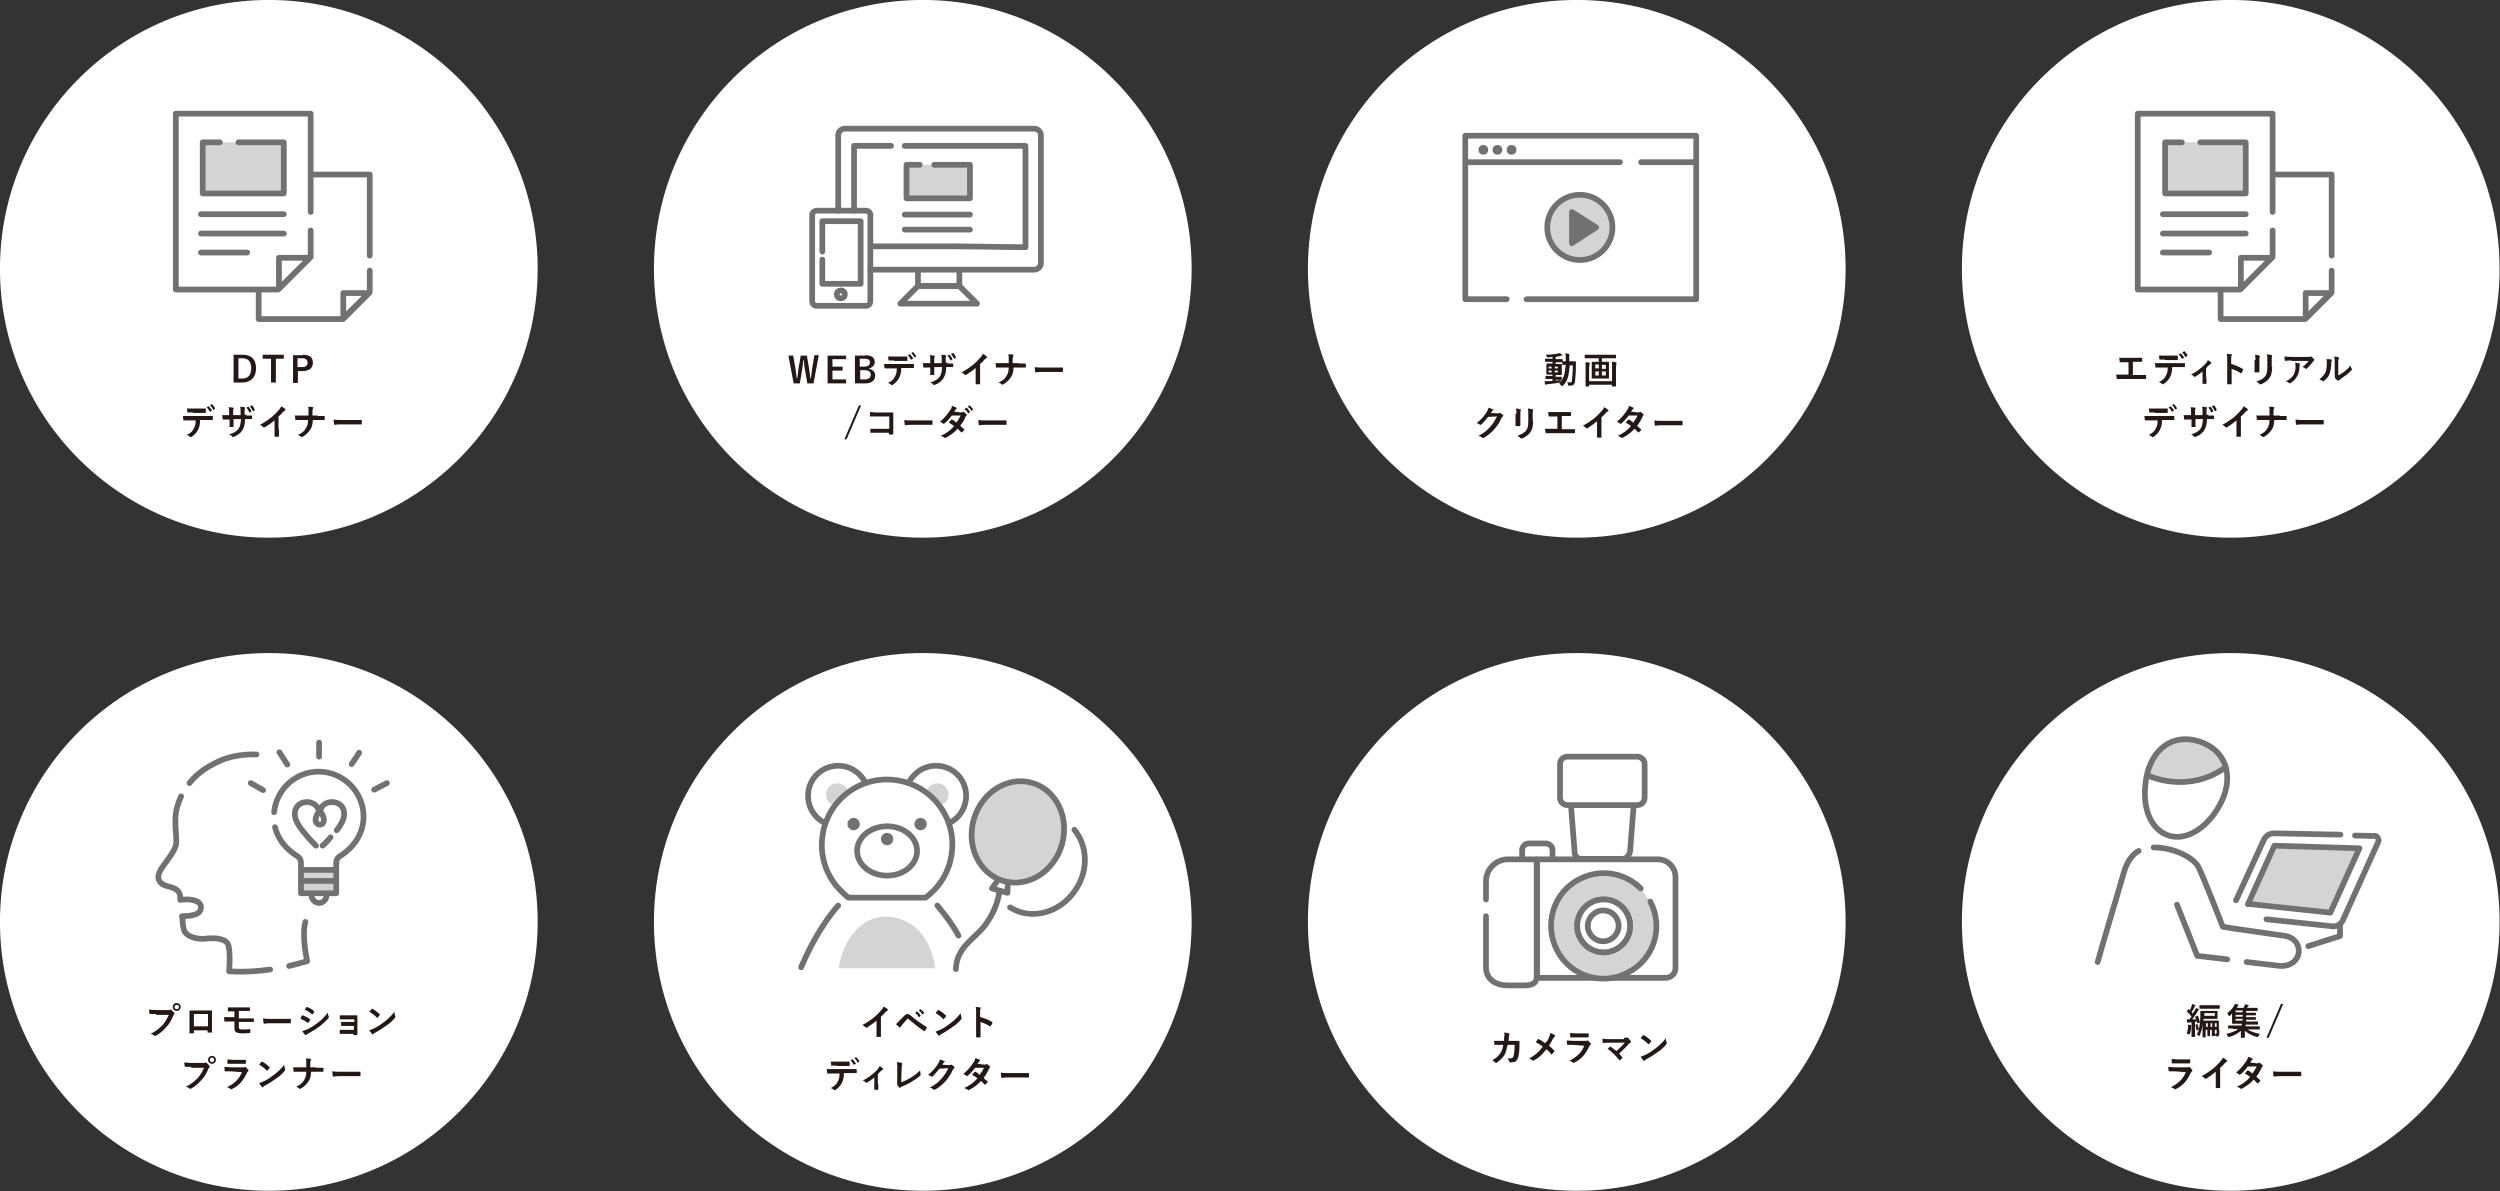 <?xml version="1.0" encoding="utf-8"?>
<!-- Generator: Adobe Illustrator 26.0.1, SVG Export Plug-In . SVG Version: 6.00 Build 0)  -->
<svg version="1.1" id="レイヤー_1" xmlns="http://www.w3.org/2000/svg" xmlns:xlink="http://www.w3.org/1999/xlink" x="0px"
	 y="0px" viewBox="0 0 567.3 270.3" style="enable-background:new 0 0 567.3 270.3;" xml:space="preserve">
<rect x="0" y="0" width="567.3" height="270.3" fill="#333333" stroke="none"/>
<style type="text/css">
	.st0{fill:#FFFFFF;stroke:#FFFFFF;stroke-width:0.816;stroke-miterlimit:10;}
	.st1{fill:#231815;}
	.st2{fill:none;stroke:#727171;stroke-width:1.3;stroke-linecap:round;stroke-linejoin:round;}
	.st3{fill:#FFFFFF;stroke:#727171;stroke-width:1.3;stroke-linecap:round;stroke-linejoin:round;}
	.st4{fill:#D5D4D4;}
	.st5{fill:#717171;}
	.st6{fill:#727171;stroke:#727171;stroke-width:1.264;stroke-linecap:round;stroke-linejoin:round;stroke-miterlimit:10;}
	.st7{fill:none;stroke:#727171;stroke-width:1.3;stroke-linecap:round;stroke-linejoin:round;stroke-miterlimit:10;}
</style>
<g>
	<g>
		<circle class="st0" cx="61" cy="61" r="60.6"/>
		<g>
			<g>
				<path class="st1" d="M55.1,80.5c1.9,0,3,1,3,3.1c0,2.1-1.3,3.2-3.1,3.2h-2v-6.3H55.1z M54.1,85.9h0.9c1.2,0,2-0.7,2-2.3
					c0-1.6-0.7-2.3-2-2.3h-0.9V85.9z"/>
				<path class="st1" d="M64.5,81.4h-1.9v5.4h-1.1v-5.4h-1.9v-0.9h4.8V81.4z"/>
				<path class="st1" d="M68.7,80.5c1.6,0,2.3,0.6,2.3,1.8c0,1.2-0.8,1.9-2.3,1.9h-1.1v2.7h-1.1v-6.3H68.7z M67.6,83.3h1
					c0.8,0,1.2-0.4,1.2-1c0-0.6-0.4-1-1.2-1h-1.1V83.3z"/>
				<path class="st1" d="M45.4,95.5c0,0.9-0.2,1.5-0.5,2.1c-0.3,0.6-0.9,1.2-1.4,1.5c-0.1,0.1-0.2,0.1-0.2,0.1c-0.1,0-0.1,0-0.2-0.1
					c-0.2-0.2-0.4-0.3-0.7-0.4c0.8-0.4,1.3-0.8,1.6-1.5c0.3-0.5,0.4-1,0.4-1.8h-1.5c-0.4,0-0.8,0-1.2,0c-0.1,0-0.1,0-0.1-0.2
					c0-0.2-0.1-0.5-0.1-0.8c0.5,0,0.9,0,1.4,0h3.7c0.6,0,1.1,0,1.6,0c0.1,0,0.1,0,0.1,0.2c0,0.1,0,0.5,0,0.6c0,0.1,0,0.1-0.1,0.1
					c-0.4,0-1,0-1.5,0H45.4z M43.8,93.6c-0.4,0-0.7,0-1.2,0c-0.1,0-0.1,0-0.1-0.1c0-0.2,0-0.5-0.1-0.8c0.6,0,1,0,1.3,0h1.5
					c0.5,0,1,0,1.4,0c0.1,0,0.1,0,0.1,0.2c0,0.2,0,0.4,0,0.6c0,0.1,0,0.2-0.1,0.2c-0.4,0-0.9,0-1.4,0H43.8z M47.3,92.2
					c0,0,0.1,0,0.1,0c0.2,0.2,0.5,0.6,0.7,0.9c0,0,0,0.1,0,0.1l-0.4,0.2c-0.1,0-0.1,0-0.1,0c-0.2-0.4-0.4-0.7-0.7-1L47.3,92.2z
					 M48,91.7c0,0,0.1,0,0.1,0c0.3,0.3,0.5,0.6,0.7,0.9c0,0,0,0.1,0,0.1L48.5,93c-0.1,0-0.1,0-0.1,0c-0.2-0.4-0.4-0.7-0.7-1L48,91.7
					z"/>
				<path class="st1" d="M55.9,94.3c0.4,0,0.9,0,1.2,0c0.1,0,0.1,0,0.1,0.1c0,0.2,0,0.4,0,0.6c0,0.1,0,0.1-0.1,0.1
					c-0.3,0-0.8,0-1.2,0h-0.3c0,1.2-0.2,1.8-0.6,2.5c-0.4,0.7-1.1,1.2-1.9,1.5c-0.1,0-0.2,0.1-0.2,0.1s-0.1,0-0.2-0.1
					c-0.2-0.3-0.4-0.4-0.7-0.5c1.2-0.4,1.8-0.8,2.2-1.4c0.3-0.5,0.4-1.1,0.5-2.1h-1.7v0.3c0,0.5,0,0.9,0,1.4c0,0.1,0,0.1-0.1,0.1
					c-0.2,0-0.5,0-0.7,0c-0.1,0-0.2,0-0.1-0.1c0-0.4,0-0.8,0-1.3v-0.3h-0.2c-0.4,0-1.1,0-1.3,0c-0.1,0-0.1,0-0.1-0.2
					c0-0.2,0-0.5-0.1-0.8c0.3,0,0.9,0,1.5,0H52v-0.6c0-0.5,0-0.7-0.1-1.2c0.4,0,0.8,0.1,1,0.1c0.1,0,0.1,0.1,0.1,0.1
					c0,0,0,0.1,0,0.2c-0.1,0.1-0.1,0.2-0.1,0.8v0.6h1.7l0-0.8c0-0.5,0-0.8-0.1-1.1c0.3,0,0.8,0.1,1,0.1c0.1,0,0.1,0.1,0.1,0.1
					c0,0,0,0.1,0,0.1c-0.1,0.2-0.1,0.4-0.1,0.7v0.8H55.9z M56.3,92.3c0,0,0.1,0,0.1,0c0.2,0.2,0.5,0.6,0.6,1c0,0.1,0,0.1,0,0.1
					l-0.3,0.2c-0.1,0-0.1,0-0.1,0c-0.2-0.4-0.4-0.8-0.7-1.1L56.3,92.3z M57.1,92c0,0,0.1,0,0.1,0c0.3,0.3,0.5,0.6,0.6,1
					c0,0,0,0.1,0,0.1l-0.3,0.2c-0.1,0-0.1,0-0.1,0c-0.2-0.4-0.4-0.7-0.7-1.1L57.1,92z"/>
				<path class="st1" d="M63.3,97.3c0,0.6,0,1,0,1.7c0,0.1,0,0.1-0.1,0.1c-0.3,0-0.6,0-0.8,0c-0.1,0-0.1,0-0.1-0.1
					c0-0.6,0-1.1,0-1.7v-1.9C61.6,96,60.7,96.6,60,97c0,0-0.1,0-0.1,0c-0.1,0-0.1,0-0.2-0.1c-0.2-0.2-0.5-0.4-0.7-0.5
					c1.1-0.6,1.8-1.1,2.6-1.7c0.6-0.5,1.2-1.1,1.7-1.7c0.3-0.3,0.4-0.5,0.5-0.8c0.4,0.2,0.7,0.4,0.9,0.6c0,0,0.1,0.1,0.1,0.1
					c0,0.1,0,0.1-0.1,0.2c-0.1,0.1-0.3,0.2-0.5,0.4c-0.3,0.4-0.6,0.7-1,1V97.3z"/>
				<path class="st1" d="M72.1,94.4c0.5,0,1,0,1.4,0c0.1,0,0.1,0,0.2,0.1c0,0.2,0,0.4,0,0.6c0,0.1,0,0.2-0.2,0.2c-0.3,0-0.9,0-1.4,0
					H71c-0.1,1.2-0.2,1.6-0.6,2.2c-0.4,0.6-1,1.2-1.7,1.6c-0.1,0-0.1,0.1-0.2,0.1s-0.1,0-0.2-0.1c-0.2-0.2-0.4-0.3-0.7-0.4
					c0.9-0.4,1.5-0.9,1.8-1.5c0.3-0.5,0.5-1,0.5-1.9h-1.6c-0.4,0-0.9,0-1.2,0c-0.1,0-0.1,0-0.1-0.2c0-0.2,0-0.5-0.1-0.8
					c0.5,0,1,0,1.4,0H70c0-0.4,0-0.8,0-1.2c0-0.3,0-0.5-0.1-0.8c0.4,0,0.8,0,1.1,0.1c0.1,0,0.1,0.1,0.1,0.1c0,0,0,0.1-0.1,0.2
					c0,0.1-0.1,0.3-0.1,0.5c0,0.4,0,0.7,0,1.1H72.1z"/>
				<path class="st1" d="M77.2,96.3c-0.8,0-1.1,0.1-1.2,0.1c-0.1,0-0.2,0-0.2-0.2c0-0.2-0.1-0.6-0.1-1c0.5,0.1,0.9,0.1,1.8,0.1h2.6
					c0.6,0,1.2,0,1.9,0c0.1,0,0.1,0,0.1,0.1c0,0.2,0,0.5,0,0.8c0,0.1,0,0.1-0.1,0.1c-0.6,0-1.2,0-1.8,0H77.2z"/>
			</g>
		</g>
		<g>
			<polyline class="st2" points="83.9,58 83.9,39.6 58.7,39.6 58.7,72.4 77.8,72.4 83.9,66.3 83.9,61.4 			"/>
			<polygon class="st2" points="77.9,66.5 83.7,66.5 77.9,72.3 			"/>
			<polyline class="st3" points="70.5,48.1 70.5,25.8 39.9,25.8 39.9,65.7 63.1,65.7 70.5,58.3 70.5,52.3 			"/>
			<polygon class="st3" points="63.3,58.5 70.3,58.5 63.3,65.5 			"/>
			<line class="st2" x1="45.6" y1="48.6" x2="64.4" y2="48.6"/>
			<line class="st2" x1="45.6" y1="53" x2="64.4" y2="53"/>
			<line class="st2" x1="45.6" y1="57.3" x2="56.1" y2="57.3"/>
			<polyline class="st4" points="54.1,32.3 64.4,32.3 64.4,43.9 46,43.9 46,32.3 49.9,32.3 			"/>
			<polyline class="st2" points="54.1,32.3 64.4,32.3 64.4,43.9 46,43.9 46,32.3 49.9,32.3 			"/>
		</g>
	</g>
	<g>
		<circle class="st0" cx="209.4" cy="61" r="60.6"/>
		<g>
			<g>
				<path class="st1" d="M184.6,87h-1.4l-0.5-2.9c-0.2-0.8-0.2-1.5-0.3-2.4h-0.1c-0.1,0.8-0.2,1.5-0.3,2.3l-0.5,3h-1.4l-1.2-6.3h1.1
					l0.5,2.9c0.1,0.8,0.2,1.5,0.3,2.3h0.1c0.1-0.8,0.2-1.6,0.3-2.3l0.5-2.9h1.4l0.5,3c0.1,0.7,0.2,1.4,0.3,2.2h0.1
					c0.1-0.8,0.2-1.5,0.3-2.3l0.5-3h1L184.6,87z"/>
				<path class="st1" d="M192,81.5h-3.1v1.7h2.3v0.9h-2.3v2h3.1V87h-4.2v-6.3h4.2V81.5z"/>
				<path class="st1" d="M196.3,80.6c1.6,0,2.2,0.6,2.2,1.6c0,0.7-0.5,1.2-1.3,1.4v0.1c0.9,0.2,1.4,0.7,1.4,1.5
					c0,1.1-0.8,1.8-2.2,1.8h-2.4v-6.3H196.3z M195.1,83.2h1c0.9,0,1.3-0.4,1.3-0.9c0-0.6-0.3-0.9-1.2-0.9h-1.1V83.2z M195.1,86.1
					h1.2c0.8,0,1.3-0.4,1.3-1.1c0-0.6-0.5-1-1.4-1h-1V86.1z"/>
				<path class="st1" d="M204.5,83.7c0,0.9-0.2,1.5-0.5,2.1c-0.3,0.6-0.9,1.2-1.4,1.5c-0.1,0.1-0.2,0.1-0.2,0.1
					c-0.1,0-0.1,0-0.2-0.1c-0.2-0.2-0.4-0.3-0.7-0.4c0.8-0.4,1.3-0.8,1.6-1.5c0.3-0.5,0.4-1,0.4-1.8h-1.5c-0.4,0-0.8,0-1.2,0
					c-0.1,0-0.1,0-0.1-0.2c0-0.2-0.1-0.5-0.1-0.8c0.5,0,0.9,0,1.4,0h3.7c0.6,0,1.1,0,1.6,0c0.1,0,0.1,0,0.1,0.2c0,0.1,0,0.5,0,0.6
					c0,0.1,0,0.1-0.1,0.1c-0.4,0-1,0-1.5,0H204.5z M202.9,81.8c-0.4,0-0.7,0-1.2,0c-0.1,0-0.1,0-0.1-0.1c0-0.2,0-0.5-0.1-0.8
					c0.6,0,1,0,1.4,0h1.5c0.5,0,1,0,1.4,0c0.1,0,0.1,0,0.1,0.2c0,0.2,0,0.4,0,0.6c0,0.1,0,0.2-0.1,0.2c-0.4,0-0.9,0-1.4,0H202.9z
					 M206.4,80.4c0,0,0.1,0,0.1,0c0.2,0.2,0.5,0.6,0.7,0.9c0,0,0,0.1,0,0.1l-0.4,0.2c-0.1,0-0.1,0-0.1,0c-0.2-0.4-0.4-0.7-0.7-1
					L206.4,80.4z M207.1,79.9c0,0,0.1,0,0.1,0c0.3,0.3,0.5,0.6,0.7,0.9c0,0,0,0.1,0,0.1l-0.3,0.2c-0.1,0-0.1,0-0.1,0
					c-0.2-0.4-0.4-0.7-0.7-1L207.1,79.9z"/>
				<path class="st1" d="M215,82.5c0.4,0,0.9,0,1.2,0c0.1,0,0.1,0,0.1,0.1c0,0.2,0,0.4,0,0.6c0,0.1,0,0.1-0.1,0.1
					c-0.3,0-0.8,0-1.2,0h-0.3c0,1.2-0.2,1.8-0.6,2.5c-0.4,0.7-1.1,1.2-1.9,1.5c-0.1,0-0.2,0.1-0.2,0.1c0,0-0.1,0-0.2-0.1
					c-0.2-0.3-0.4-0.4-0.7-0.5c1.2-0.4,1.8-0.8,2.2-1.4c0.3-0.5,0.4-1.1,0.5-2.1H212v0.3c0,0.5,0,0.9,0,1.4c0,0.1,0,0.1-0.1,0.1
					c-0.2,0-0.5,0-0.7,0c-0.1,0-0.2,0-0.1-0.1c0-0.4,0-0.8,0-1.3v-0.3h-0.2c-0.4,0-1.1,0-1.3,0c-0.1,0-0.1,0-0.1-0.2
					c0-0.2,0-0.5-0.1-0.8c0.3,0,0.9,0,1.5,0h0.2v-0.6c0-0.5,0-0.7-0.1-1.2c0.4,0,0.8,0.1,1,0.1c0.1,0,0.1,0.1,0.1,0.1
					c0,0,0,0.1,0,0.2c-0.1,0.1-0.1,0.2-0.1,0.8v0.6h1.7l0-0.8c0-0.5,0-0.8-0.1-1.1c0.3,0,0.8,0.1,1,0.1c0.1,0,0.1,0.1,0.1,0.1
					c0,0,0,0.1,0,0.1c-0.1,0.2-0.1,0.4-0.1,0.7v0.8H215z M215.4,80.5c0,0,0.1,0,0.1,0c0.2,0.2,0.5,0.6,0.6,1c0,0.1,0,0.1,0,0.1
					l-0.3,0.2c-0.1,0-0.1,0-0.1,0c-0.2-0.4-0.4-0.8-0.7-1.1L215.4,80.5z M216.2,80.1c0,0,0.1,0,0.1,0c0.3,0.3,0.5,0.6,0.6,1
					c0,0,0,0.1,0,0.1l-0.3,0.2c-0.1,0-0.1,0-0.1,0c-0.2-0.4-0.4-0.7-0.7-1.1L216.2,80.1z"/>
				<path class="st1" d="M222.4,85.4c0,0.6,0,1,0,1.7c0,0.1,0,0.1-0.1,0.1c-0.3,0-0.6,0-0.8,0c-0.1,0-0.1,0-0.1-0.1
					c0-0.6,0-1.1,0-1.7v-1.9c-0.7,0.6-1.6,1.2-2.2,1.6c0,0-0.1,0-0.1,0c-0.1,0-0.1,0-0.2-0.1c-0.2-0.2-0.5-0.4-0.7-0.5
					c1.1-0.6,1.8-1.1,2.6-1.7c0.6-0.5,1.2-1.1,1.7-1.7c0.3-0.3,0.4-0.5,0.5-0.8c0.4,0.2,0.7,0.4,0.9,0.6c0,0,0.1,0.1,0.1,0.1
					c0,0.1,0,0.1-0.1,0.2c-0.1,0.1-0.3,0.2-0.5,0.4c-0.3,0.4-0.6,0.7-1,1V85.4z"/>
				<path class="st1" d="M231.2,82.5c0.5,0,1,0,1.4,0c0.1,0,0.1,0,0.2,0.1c0,0.2,0,0.4,0,0.6c0,0.1,0,0.2-0.2,0.2
					c-0.3,0-0.9,0-1.4,0h-1.2c-0.1,1.2-0.2,1.6-0.6,2.2c-0.4,0.6-1,1.2-1.7,1.6c-0.1,0-0.1,0.1-0.2,0.1c-0.1,0-0.1,0-0.2-0.1
					c-0.2-0.2-0.4-0.3-0.7-0.4c0.9-0.4,1.5-0.9,1.8-1.5c0.3-0.5,0.5-1,0.5-1.9h-1.6c-0.4,0-0.9,0-1.2,0c-0.1,0-0.1,0-0.1-0.2
					c0-0.2,0-0.5-0.1-0.8c0.5,0,1,0,1.4,0h1.6c0-0.4,0-0.8,0-1.2c0-0.3,0-0.5-0.1-0.8c0.4,0,0.8,0,1.1,0.1c0.1,0,0.1,0.1,0.1,0.1
					c0,0,0,0.1-0.1,0.2c0,0.1-0.1,0.3-0.1,0.5c0,0.4,0,0.7,0,1.1H231.2z"/>
				<path class="st1" d="M236.3,84.4c-0.8,0-1.1,0.1-1.2,0.1c-0.1,0-0.2,0-0.2-0.2c0-0.2-0.1-0.6-0.1-1c0.5,0.1,0.9,0.1,1.8,0.1h2.6
					c0.6,0,1.2,0,1.9,0c0.1,0,0.1,0,0.1,0.1c0,0.2,0,0.5,0,0.8c0,0.1,0,0.1-0.1,0.1c-0.6,0-1.2,0-1.8,0H236.3z"/>
				<path class="st1" d="M192.1,99.7h-0.5l3.3-7.7h0.5L192.1,99.7z"/>
				<path class="st1" d="M201.5,94.5h-2.8c-0.6,0-0.9,0-1.2,0c-0.1,0-0.1,0-0.1-0.1c0-0.2,0-0.6,0-0.9c0.5,0,0.8,0.1,1.4,0.1h2.4
					c0.4,0,0.9,0,1.3,0c0.1,0,0.2,0,0.2,0.1c0,0.4,0,0.9,0,1.3V97c0,0.6,0,1.2,0,1.5c0,0.1,0,0.1-0.1,0.1c-0.2,0-0.5,0-0.7,0
					c-0.1,0-0.2,0-0.2-0.1v-0.3h-2.8c-0.5,0-0.9,0-1.3,0c-0.1,0-0.1,0-0.1-0.1c0-0.2,0-0.5,0-0.8c0.4,0,0.9,0,1.5,0h2.8V94.5z"/>
				<path class="st1" d="M206.7,96.4c-0.8,0-1.1,0.1-1.2,0.1c-0.1,0-0.2,0-0.2-0.2c0-0.2-0.1-0.6-0.1-1c0.5,0.1,0.9,0.1,1.8,0.1h2.6
					c0.6,0,1.2,0,1.9,0c0.1,0,0.1,0,0.1,0.1c0,0.2,0,0.5,0,0.8c0,0.1,0,0.1-0.1,0.1c-0.6,0-1.2,0-1.8,0H206.7z"/>
				<path class="st1" d="M218.1,93.6c0.2,0,0.3-0.1,0.4-0.1c0.1,0,0.1-0.1,0.1-0.1c0,0,0.1,0,0.1,0.1c0.2,0.1,0.4,0.3,0.6,0.5
					c0,0,0.1,0.1,0.1,0.1s0,0.1-0.1,0.2c-0.1,0.1-0.2,0.2-0.2,0.3c-0.3,0.7-0.7,1.4-1.2,2c0.3,0.3,0.6,0.6,0.9,0.8c0,0,0,0.1,0,0.1
					c0,0,0,0.1,0,0.1c-0.1,0.1-0.4,0.4-0.5,0.5c0,0-0.1,0-0.1,0c0,0-0.1,0-0.1,0c-0.2-0.2-0.5-0.6-0.8-0.8c-0.8,0.9-1.7,1.5-2.6,2
					c-0.1,0-0.1,0.1-0.2,0.1c0,0-0.1,0-0.2-0.1c-0.3-0.2-0.5-0.3-0.8-0.4c1.3-0.6,2.1-1.2,3-2.2c-0.3-0.3-0.7-0.5-1.2-0.8
					c0.2-0.2,0.3-0.4,0.5-0.6c0,0,0.1-0.1,0.1-0.1c0,0,0,0,0.1,0c0.3,0.1,0.7,0.4,1,0.7c0.4-0.5,0.7-1,1-1.6l-2,0
					c-0.7,0.9-1.2,1.4-1.7,1.8c-0.1,0-0.1,0.1-0.2,0.1c0,0-0.1,0-0.1-0.1c-0.2-0.1-0.4-0.3-0.7-0.4c1.1-0.9,1.7-1.7,2.3-2.6
					c0.3-0.4,0.4-0.7,0.4-1c0.3,0.1,0.7,0.2,1,0.4c0.1,0,0.1,0.1,0.1,0.1c0,0.1,0,0.1-0.1,0.2c-0.1,0-0.1,0.1-0.2,0.2
					c-0.1,0.1-0.1,0.2-0.3,0.4L218.1,93.6z M219.2,92.5c0,0,0.1,0,0.1,0c0.3,0.2,0.5,0.5,0.8,0.9c0,0,0,0.1,0,0.1l-0.3,0.3
					c-0.1,0-0.1,0-0.1,0c-0.2-0.4-0.5-0.7-0.8-0.9L219.2,92.5z M219.9,92c0,0,0.1,0,0.1,0c0.3,0.2,0.6,0.6,0.8,0.8c0,0,0,0.1,0,0.1
					l-0.3,0.3c-0.1,0-0.1,0-0.1,0c-0.2-0.4-0.5-0.7-0.8-0.9L219.9,92z"/>
				<path class="st1" d="M223.5,96.4c-0.8,0-1.1,0.1-1.2,0.1c-0.1,0-0.2,0-0.2-0.2c0-0.2-0.1-0.6-0.1-1c0.5,0.1,0.9,0.1,1.8,0.1h2.6
					c0.6,0,1.2,0,1.9,0c0.1,0,0.1,0,0.1,0.1c0,0.2,0,0.5,0,0.8c0,0.1,0,0.1-0.1,0.1c-0.6,0-1.2,0-1.8,0H223.5z"/>
			</g>
		</g>
		<g>
			<path class="st2" d="M190.2,47.8V30.7c0-0.8,0.7-1.5,1.5-1.5h43c0.8,0,1.5,0.7,1.5,1.5v29c0,0.8-0.7,1.5-1.5,1.5l-16.2,0
				c-0.8,0-2.2,0-3.1,0h-17.9"/>
			<polyline class="st2" points="193.8,47.8 193.8,33.1 202.2,33.1 			"/>
			<polyline class="st2" points="205.3,33.1 232.7,33.1 232.7,48.8 232.7,56.1 217.1,55.9 197.6,55.9 			"/>
			<polyline class="st2" points="186.6,57.1 186.6,50.2 195.3,50.2 195.3,64.4 186.6,64.4 186.6,58.9 			"/>
			<path class="st2" d="M185.3,47.8h11.2c0.6,0,1,0.5,1,1v19.6c0,0.6-0.5,1-1,1h-11.2c-0.6,0-1-0.5-1-1V48.8
				C184.3,48.3,184.8,47.8,185.3,47.8z"/>
			<circle class="st2" cx="190.8" cy="66.8" r="0.9"/>
			<polyline class="st2" points="217.7,61.2 217.7,64.9 208.3,64.9 208.3,61.2 			"/>
			<polygon class="st2" points="217.7,64.9 212.1,64.9 208.3,64.9 204.3,68.9 208.5,68.9 221.7,68.9 			"/>
			<line class="st2" x1="205.3" y1="48.7" x2="220.1" y2="48.7"/>
			<line class="st2" x1="205.3" y1="52.1" x2="220.1" y2="52.1"/>
			<polyline class="st4" points="212,37.4 220.1,37.4 220.1,45 205.7,45 205.7,37.4 208.7,37.4 			"/>
			<polyline class="st2" points="212,37.4 220.1,37.4 220.1,45 205.7,45 205.7,37.4 208.7,37.4 			"/>
		</g>
	</g>
	<g>
		<circle class="st0" cx="357.8" cy="61" r="60.6"/>
		<g>
			<g>
				<path class="st1" d="M352.8,86.4c0.4,0,0.9-0.1,1.4-0.2c0,0.1-0.1,0.3-0.1,0.4l0,0.1c0.4-0.5,0.7-1.1,0.9-1.8
					c0.1-0.5,0.2-1.2,0.3-2.1c-0.5,0-0.7,0-0.7,0c-0.1,0-0.1,0-0.1-0.1v-0.6c0-0.1,0-0.1,0.1-0.1c0,0,0.2,0,0.7,0c0-0.2,0-0.4,0-0.7
					c0-0.5,0-0.8-0.1-1.1c0.3,0,0.5,0,0.8,0.1c0.1,0,0.1,0,0.1,0.1c0,0.1,0,0.1,0,0.2c0,0.1,0,0.3,0,0.8c0,0.2,0,0.4,0,0.6h0.5
					c0.6,0,0.8,0,0.9,0c0.1,0,0.1,0,0.1,0.1c0,0.3,0,0.5,0,0.8c0,1.6-0.1,2.8-0.2,3.7c-0.1,0.6-0.4,0.9-1,0.9c-0.2,0-0.3,0-0.4,0
					c-0.2,0-0.2,0-0.2-0.3c0-0.2-0.1-0.4-0.2-0.5c0.3,0,0.5,0.1,0.7,0.1c0.2,0,0.4-0.1,0.4-0.5c0.1-0.8,0.2-1.9,0.2-3.4h-0.7
					c-0.1,1-0.2,1.8-0.3,2.3c-0.2,0.9-0.6,1.7-1.2,2.3c-0.1,0.1-0.1,0.1-0.2,0.1c0,0-0.1,0-0.2-0.1c-0.2-0.2-0.3-0.3-0.5-0.4
					c0.1-0.1,0.2-0.2,0.3-0.3c0,0-0.1,0-0.2,0c-0.9,0.2-1.9,0.3-2.8,0.4c-0.1,0-0.3,0-0.3,0.1c0,0-0.1,0-0.1,0s-0.1,0-0.1-0.1
					c0-0.2-0.1-0.5-0.1-0.7c0.3,0,0.6,0,0.9,0c0.3,0,0.6,0,0.9-0.1V86h-0.5c-0.7,0-0.9,0-1,0c-0.1,0-0.1,0-0.1-0.1v-0.5
					c0-0.1,0-0.1,0.1-0.1c0,0,0.3,0,1,0h0.5V85h-0.3c-0.7,0-0.9,0-1,0c-0.1,0-0.1,0-0.1-0.1c0-0.1,0-0.2,0-0.7v-0.9
					c0-0.4,0-0.6,0-0.7c0-0.1,0-0.1,0.1-0.1c0,0,0.3,0,1,0h0.3v-0.4h-0.6c-0.7,0-1,0-1,0c-0.1,0-0.1,0-0.1-0.1v-0.5
					c0-0.1,0-0.1,0.1-0.1c0,0,0.3,0,1,0h0.6v-0.4c-0.3,0-0.7,0.1-1,0.1c-0.2,0-0.2,0-0.3-0.2c-0.1-0.2-0.2-0.3-0.3-0.4
					c1.2,0,2-0.1,2.9-0.3c0.2,0,0.3-0.1,0.4-0.1c0.2,0.2,0.3,0.3,0.5,0.4c0,0.1,0.1,0.1,0.1,0.1c0,0-0.1,0.1-0.2,0.1
					c-0.1,0-0.2,0-0.4,0.1c-0.3,0.1-0.7,0.1-1,0.2v0.5h0.5c0.7,0,1,0,1,0c0.1,0,0.1,0,0.1,0.1v0.5c0,0.1,0,0.1-0.1,0.1
					c0,0-0.3,0-1,0h-0.5v0.4h0.3c0.7,0,0.9,0,1,0c0.1,0,0.1,0,0.1,0.1c0,0,0,0.2,0,0.7v0.9c0,0.4,0,0.6,0,0.7c0,0.1,0,0.1-0.1,0.1
					c-0.1,0-0.3,0-1,0h-0.3v0.4h0.3c0.7,0,0.9,0,1,0c0.1,0,0.1,0,0.1,0.1v0.5c0,0.1,0,0.1-0.1,0.1c0,0-0.3,0-1,0h-0.3V86.4z
					 M352.1,83.6v-0.4h-0.7v0.4H352.1z M352.1,84.5v-0.4h-0.7v0.4H352.1z M352.8,83.2v0.4h0.7v-0.4H352.8z M353.5,84.1h-0.7v0.4h0.7
					V84.1z"/>
				<path class="st1" d="M360.7,81.3c-0.7,0-1,0-1,0c-0.1,0-0.1,0-0.1-0.1v-0.6c0-0.1,0-0.1,0.1-0.1c0,0,0.3,0,1,0h4.9
					c0.7,0,1,0,1,0c0.1,0,0.1,0,0.1,0.1v0.6c0,0.1,0,0.1-0.1,0.1c0,0-0.3,0-1,0h-2.1v0.8h0.5c0.7,0,1,0,1,0c0.1,0,0.1,0,0.1,0.1
					c0,0,0,0.3,0,0.9v1.8c0,0.6,0,0.8,0,0.9c0,0.1,0,0.1-0.1,0.1c0,0-0.3,0-1,0h-1.7c-0.7,0-1,0-1,0c-0.1,0-0.1,0-0.1-0.1
					c0,0,0-0.3,0-0.9v-1.8c0-0.6,0-0.8,0-0.9c0-0.1,0-0.1,0.1-0.1c0.1,0,0.3,0,1,0h0.5v-0.8H360.7z M365.8,83.3c0-0.4,0-0.9,0-1.2
					c0.3,0,0.6,0,0.8,0.1c0.1,0,0.2,0,0.2,0.1c0,0.1,0,0.1,0,0.2c0,0.1-0.1,0.3-0.1,0.9V86c0,1,0,1.6,0,1.6c0,0.1,0,0.1-0.1,0.1
					h-0.7c-0.1,0-0.1,0-0.1-0.1v-0.3h-5.2v0.3c0,0.1,0,0.1-0.1,0.1h-0.6c-0.1,0-0.1,0-0.1-0.1c0-0.1,0-0.6,0-1.6v-2.7
					c0-0.4,0-0.9,0-1.1c0.3,0,0.6,0,0.8,0.1c0.1,0,0.2,0.1,0.2,0.1c0,0.1,0,0.1-0.1,0.2c0,0.1-0.1,0.4-0.1,0.8v3.1h5.2V83.3z
					 M362.8,83.6v-0.9h-0.8v0.9H362.8z M362.8,85.2v-0.9h-0.8v0.9H362.8z M363.5,82.8v0.9h0.9v-0.9H363.5z M364.4,84.3h-0.9v0.9h0.9
					V84.3z"/>
				<path class="st1" d="M339.8,93.8c0.2,0,0.3,0,0.4-0.1c0,0,0.1,0,0.1,0c0,0,0.1,0,0.1,0c0.2,0.1,0.4,0.3,0.6,0.4
					c0.1,0.1,0.1,0.1,0.1,0.2c0,0.1,0,0.1-0.1,0.2c-0.1,0.1-0.2,0.2-0.3,0.4c-0.5,1.1-1.1,1.9-1.6,2.5c-0.7,0.8-1.7,1.6-2.5,2
					c0,0-0.1,0-0.1,0c-0.1,0-0.1,0-0.2-0.1c-0.2-0.2-0.5-0.3-0.8-0.4c1.3-0.7,1.9-1.2,2.7-2.1c0.6-0.7,1-1.3,1.5-2.3l-2,0.1
					c-0.7,0.8-1.1,1.3-1.5,1.7c-0.1,0.1-0.1,0.1-0.2,0.1c0,0-0.1,0-0.1,0c-0.2-0.1-0.5-0.3-0.8-0.4c1.1-0.9,1.7-1.6,2.2-2.4
					c0.3-0.5,0.4-0.7,0.5-1.1c0.5,0.2,0.8,0.3,1,0.4c0.1,0,0.1,0.1,0.1,0.1s0,0.1-0.1,0.1c-0.1,0-0.1,0.1-0.2,0.2
					c-0.1,0.1-0.2,0.3-0.3,0.4L339.8,93.8z"/>
				<path class="st1" d="M344.1,93.9c0-0.6,0-0.9-0.1-1.2c0.3,0,0.8,0.1,1,0.2c0.1,0,0.1,0.1,0.1,0.1c0,0,0,0.1,0,0.1
					c-0.1,0.2-0.1,0.4-0.1,0.8v1.6c0,0.4,0,0.7,0,1c0,0.1,0,0.2-0.2,0.2h-0.7c-0.1,0-0.2,0-0.2-0.1c0-0.3,0-0.8,0-1.1V93.9z
					 M347.9,95.5c0,1.2-0.2,2-0.7,2.7c-0.4,0.5-1.1,1-1.8,1.3c-0.1,0-0.1,0-0.2,0c-0.1,0-0.1,0-0.2-0.1c-0.2-0.2-0.4-0.4-0.7-0.5
					c0.9-0.3,1.6-0.7,2-1.2c0.4-0.5,0.5-1.1,0.5-2.2v-1.5c0-0.7,0-1-0.1-1.3c0.4,0,0.8,0.1,1.1,0.2c0.1,0,0.1,0.1,0.1,0.1
					c0,0,0,0.1,0,0.1c-0.1,0.2-0.1,0.4-0.1,0.9V95.5z"/>
				<path class="st1" d="M354.5,97.4h1.2c0.5,0,1.1,0,1.6,0c0.1,0,0.1,0,0.1,0.1c0,0.2,0,0.4,0,0.7c0,0.1,0,0.1-0.1,0.1
					c-0.4,0-1.1,0-1.6,0h-3.3c-0.3,0-0.9,0-1.5,0c-0.1,0-0.1,0-0.2-0.2c0-0.2-0.1-0.5-0.1-0.8c0.6,0,1.2,0,1.7,0h1.1v-2.8h-0.6
					c-0.6,0-0.9,0-1.3,0c-0.1,0-0.1,0-0.1-0.2c0-0.2-0.1-0.5-0.1-0.8c0.4,0,0.7,0,1.4,0h2.3c0.5,0,0.9,0,1.4,0c0.1,0,0.1,0,0.1,0.1
					c0,0.2,0,0.4,0,0.6c0,0.1,0,0.2-0.1,0.2c-0.5,0-0.9,0-1.4,0h-0.6V97.4z"/>
				<path class="st1" d="M363.4,97.5c0,0.6,0,1,0,1.7c0,0.1,0,0.1-0.1,0.1c-0.3,0-0.6,0-0.8,0c-0.1,0-0.1,0-0.1-0.1
					c0-0.6,0-1.1,0-1.7v-1.9c-0.7,0.6-1.6,1.2-2.2,1.6c0,0-0.1,0-0.1,0c-0.1,0-0.1,0-0.2-0.1c-0.2-0.2-0.5-0.4-0.7-0.5
					c1.1-0.6,1.8-1.1,2.6-1.7c0.6-0.5,1.2-1.1,1.7-1.7c0.3-0.3,0.4-0.5,0.5-0.8c0.4,0.2,0.7,0.4,0.9,0.6c0,0,0.1,0.1,0.1,0.1
					c0,0.1,0,0.1-0.1,0.2c-0.1,0.1-0.3,0.2-0.5,0.4c-0.3,0.4-0.6,0.7-1,1V97.5z"/>
				<path class="st1" d="M371.7,93.6c0.2,0,0.3-0.1,0.4-0.1c0.1,0,0.1-0.1,0.1-0.1c0,0,0.1,0,0.1,0.1c0.2,0.1,0.4,0.3,0.6,0.5
					c0,0,0.1,0.1,0.1,0.1c0,0,0,0.1-0.1,0.2c-0.1,0.1-0.2,0.2-0.2,0.3c-0.3,0.7-0.7,1.4-1.2,2c0.3,0.3,0.6,0.6,0.9,0.8
					c0,0,0,0.1,0,0.1c0,0,0,0.1,0,0.1c-0.1,0.1-0.4,0.4-0.5,0.5c0,0-0.1,0-0.1,0c0,0-0.1,0-0.1,0c-0.2-0.2-0.5-0.6-0.8-0.8
					c-0.8,0.9-1.7,1.5-2.6,2c-0.1,0-0.1,0.1-0.2,0.1c0,0-0.1,0-0.2-0.1c-0.3-0.2-0.5-0.3-0.8-0.4c1.3-0.6,2.1-1.2,3-2.2
					c-0.3-0.3-0.7-0.5-1.2-0.8c0.2-0.2,0.3-0.4,0.5-0.6c0,0,0.1-0.1,0.1-0.1c0,0,0,0,0.1,0c0.3,0.1,0.7,0.4,1,0.7
					c0.4-0.5,0.7-1,1-1.6l-2,0c-0.7,0.9-1.2,1.4-1.7,1.8c-0.1,0-0.1,0.1-0.2,0.1c0,0-0.1,0-0.1-0.1c-0.2-0.1-0.4-0.3-0.7-0.4
					c1.1-0.9,1.7-1.7,2.3-2.6c0.3-0.4,0.4-0.7,0.4-1c0.3,0.1,0.7,0.2,1,0.4c0.1,0,0.1,0.1,0.1,0.1c0,0.1,0,0.1-0.1,0.2
					c-0.1,0-0.1,0.1-0.2,0.2c-0.1,0.1-0.1,0.2-0.3,0.4L371.7,93.6z"/>
				<path class="st1" d="M376.9,96.5c-0.8,0-1.1,0.1-1.2,0.1c-0.1,0-0.2,0-0.2-0.2c0-0.2-0.1-0.6-0.1-1c0.5,0.1,0.9,0.1,1.8,0.1h2.6
					c0.6,0,1.2,0,1.9,0c0.1,0,0.1,0,0.1,0.1c0,0.2,0,0.5,0,0.8c0,0.1,0,0.1-0.1,0.1c-0.6,0-1.2,0-1.8,0H376.9z"/>
			</g>
		</g>
		<g>
			<polyline class="st2" points="346.4,67.9 384.9,67.9 384.9,30.8 332.5,30.8 332.5,67.9 341.9,67.9 			"/>
			<line class="st2" x1="372.4" y1="36.8" x2="384.8" y2="36.8"/>
			<line class="st2" x1="332.6" y1="36.8" x2="367.6" y2="36.8"/>
			<circle class="st5" cx="336.6" cy="34" r="1.1"/>
			<circle class="st5" cx="339.8" cy="34" r="1.1"/>
			<circle class="st5" cx="343" cy="34" r="1.1"/>
			<circle class="st4" cx="358.5" cy="51.6" r="7.4"/>
			<circle class="st2" cx="358.5" cy="51.6" r="7.4"/>
			<polygon class="st6" points="356.7,55.2 356.7,48.1 362.2,51.6 			"/>
		</g>
	</g>
	<g>
		<circle class="st0" cx="506.2" cy="61" r="60.6"/>
		<g>
			<g>
				<path class="st1" d="M484.1,85.1h1.2c0.5,0,1.1,0,1.6,0c0.1,0,0.1,0,0.1,0.1c0,0.2,0,0.4,0,0.7c0,0.1,0,0.1-0.1,0.1
					c-0.4,0-1.1,0-1.6,0H482c-0.3,0-0.9,0-1.5,0c-0.1,0-0.1,0-0.2-0.2c0-0.2-0.1-0.5-0.1-0.8c0.6,0,1.2,0,1.7,0h1.1v-2.8h-0.6
					c-0.6,0-0.9,0-1.3,0c-0.1,0-0.1,0-0.1-0.2c0-0.2-0.1-0.5-0.1-0.8c0.4,0,0.7,0,1.4,0h2.3c0.5,0,0.9,0,1.4,0c0.1,0,0.1,0,0.1,0.1
					c0,0.2,0,0.4,0,0.6c0,0.1,0,0.2-0.1,0.2c-0.5,0-0.9,0-1.4,0h-0.6V85.1z"/>
				<path class="st1" d="M492.9,83.5c0,0.9-0.2,1.5-0.5,2.1c-0.3,0.6-0.9,1.2-1.4,1.5c-0.1,0.1-0.2,0.1-0.2,0.1
					c-0.1,0-0.1,0-0.2-0.1c-0.2-0.2-0.4-0.3-0.7-0.4c0.8-0.4,1.3-0.8,1.6-1.5c0.3-0.5,0.4-1,0.4-1.8h-1.5c-0.4,0-0.8,0-1.2,0
					c-0.1,0-0.1,0-0.1-0.2c0-0.2-0.1-0.5-0.1-0.8c0.5,0,0.9,0,1.4,0h3.7c0.6,0,1.1,0,1.6,0c0.1,0,0.1,0,0.1,0.2c0,0.1,0,0.5,0,0.6
					c0,0.1,0,0.1-0.1,0.1c-0.4,0-1,0-1.5,0H492.9z M491.3,81.6c-0.4,0-0.7,0-1.2,0c-0.1,0-0.1,0-0.1-0.1c0-0.2,0-0.5-0.1-0.8
					c0.6,0,1,0,1.3,0h1.5c0.5,0,1,0,1.4,0c0.1,0,0.1,0,0.1,0.2c0,0.2,0,0.4,0,0.6c0,0.1,0,0.2-0.1,0.2c-0.4,0-0.9,0-1.4,0H491.3z
					 M494.8,80.2c0,0,0.1,0,0.1,0c0.2,0.2,0.5,0.6,0.7,0.9c0,0,0,0.1,0,0.1l-0.4,0.2c-0.1,0-0.1,0-0.1,0c-0.2-0.4-0.4-0.7-0.7-1
					L494.8,80.2z M495.6,79.7c0,0,0.1,0,0.1,0c0.3,0.3,0.5,0.6,0.7,0.9c0,0,0,0.1,0,0.1L496,81c-0.1,0-0.1,0-0.1,0
					c-0.2-0.4-0.4-0.7-0.7-1L495.6,79.7z"/>
				<path class="st1" d="M500.7,85.7c0,0.4,0,0.9,0,1.3c0,0.1,0,0.1-0.1,0.1c-0.2,0-0.4,0-0.7,0c-0.1,0-0.1,0-0.1-0.1
					c0-0.5,0-0.9,0-1.3v-1.4c-0.6,0.5-1.3,1-1.7,1.2c0,0-0.1,0-0.1,0c-0.1,0-0.1,0-0.2-0.1c-0.1-0.2-0.4-0.3-0.6-0.4
					c1.3-0.7,2.4-1.5,3.4-2.6c0.2-0.2,0.3-0.4,0.4-0.7c0.3,0.2,0.6,0.4,0.7,0.5c0.1,0,0.1,0.1,0.1,0.1c0,0.1,0,0.1-0.1,0.2
					c-0.1,0.1-0.3,0.3-0.4,0.3c-0.2,0.2-0.5,0.5-0.7,0.8V85.7z"/>
				<path class="st1" d="M506.3,82.6c1,0.3,1.8,0.6,2.6,1.1c0.1,0,0.1,0.1,0.1,0.2c-0.1,0.3-0.2,0.5-0.3,0.7c0,0.1-0.1,0.1-0.1,0.1
					c0,0-0.1,0-0.1,0c-0.7-0.5-1.5-0.8-2.1-1v1.8c0,0.5,0,1,0,1.6c0,0.1,0,0.1-0.1,0.1c-0.2,0-0.5,0-0.7,0c-0.1,0-0.2,0-0.2-0.1
					c0-0.6,0-1.1,0-1.6v-4c0-0.6,0-0.9-0.1-1.2c0.4,0,0.8,0.1,1,0.1c0.1,0,0.2,0.1,0.2,0.1c0,0,0,0.1-0.1,0.2
					c-0.1,0.1-0.1,0.3-0.1,0.8V82.6z"/>
				<path class="st1" d="M511.8,81.7c0-0.6,0-0.9-0.1-1.2c0.3,0,0.8,0.1,1,0.2c0.1,0,0.1,0.1,0.1,0.1c0,0,0,0.1,0,0.1
					c-0.1,0.2-0.1,0.4-0.1,0.8v1.6c0,0.4,0,0.7,0,1c0,0.1,0,0.2-0.2,0.2h-0.7c-0.1,0-0.2,0-0.2-0.1c0-0.3,0-0.8,0-1.1V81.7z
					 M515.6,83.2c0,1.2-0.2,2-0.7,2.7c-0.4,0.5-1.1,1-1.8,1.3c-0.1,0-0.1,0-0.2,0c-0.1,0-0.1,0-0.2-0.1c-0.2-0.2-0.4-0.4-0.7-0.5
					c0.9-0.3,1.6-0.7,2-1.2c0.4-0.5,0.5-1.1,0.5-2.2v-1.5c0-0.7,0-1-0.1-1.3c0.4,0,0.8,0.1,1.1,0.2c0.1,0,0.1,0.1,0.1,0.1
					c0,0,0,0.1,0,0.1c-0.1,0.2-0.1,0.4-0.1,0.9V83.2z"/>
				<path class="st1" d="M520,81.8c-0.5,0-1,0-1.4,0.1c-0.1,0-0.1,0-0.1-0.1c-0.1-0.2-0.1-0.6-0.1-0.9c0.6,0,1,0.1,1.7,0.1h3.5
					c0.3,0,0.5,0,0.6,0c0,0,0.1-0.1,0.2-0.1c0.1,0,0.1,0,0.2,0.1c0.2,0.2,0.3,0.3,0.5,0.5c0,0,0.1,0.1,0.1,0.1c0,0.1,0,0.1-0.1,0.2
					c-0.1,0.1-0.2,0.1-0.2,0.2c-0.4,0.6-0.9,1.1-1.4,1.6c0,0-0.1,0.1-0.2,0.1c-0.1,0-0.1,0-0.2-0.1c-0.2-0.2-0.4-0.3-0.7-0.3
					c0.7-0.5,1-0.8,1.5-1.4H520z M520.5,85c0.3-0.6,0.4-1.1,0.4-1.9c0-0.3,0-0.5-0.1-0.8c0.4,0,0.8,0.1,1,0.2c0.1,0,0.1,0.1,0.1,0.2
					c0,0,0,0.1,0,0.1c-0.1,0.1-0.1,0.2-0.1,0.3c0,0.8-0.1,1.5-0.5,2.2c-0.3,0.6-0.8,1.2-1.5,1.6c-0.1,0-0.1,0.1-0.2,0.1
					c-0.1,0-0.1,0-0.2-0.1c-0.2-0.2-0.4-0.3-0.7-0.4C519.7,86.1,520.1,85.6,520.5,85z"/>
				<path class="st1" d="M529,81.6c0.1,0,0.2,0.1,0.1,0.3c-0.1,0.2-0.1,0.4-0.1,0.6c0,1-0.2,1.8-0.4,2.4c-0.2,0.5-0.6,1-1.2,1.5
					c-0.1,0.1-0.1,0.1-0.2,0.1c0,0-0.1,0-0.2-0.1c-0.2-0.1-0.4-0.2-0.7-0.3c0.6-0.5,1.1-1,1.4-1.6c0.2-0.6,0.3-1,0.3-2.3
					c0-0.3,0-0.4-0.1-0.7C528.4,81.5,528.8,81.5,529,81.6z M530.8,85.1c0.4-0.2,0.8-0.5,1.2-0.8c0.5-0.4,1-0.8,1.4-1.4
					c0,0.3,0.1,0.6,0.3,0.8c0,0.1,0,0.1,0,0.1c0,0.1,0,0.1-0.1,0.2c-0.4,0.4-0.8,0.8-1.2,1.1c-0.4,0.3-0.9,0.6-1.4,1
					c-0.1,0.1-0.2,0.1-0.2,0.2c0,0-0.1,0.1-0.2,0.1c0,0-0.1,0-0.2-0.1c-0.2-0.1-0.4-0.3-0.5-0.5c0-0.1-0.1-0.1-0.1-0.2
					c0,0,0-0.1,0-0.1c0.1-0.1,0-0.2,0-0.6v-2.6c0-0.7,0-1-0.1-1.4c0.3,0,0.8,0.1,1,0.2c0.1,0,0.1,0.1,0.1,0.1c0,0,0,0.1-0.1,0.2
					c-0.1,0.2-0.1,0.3-0.1,0.9V85.1z"/>
				<path class="st1" d="M490.6,95.5c0,0.9-0.2,1.5-0.5,2.1c-0.3,0.6-0.9,1.2-1.4,1.5c-0.1,0.1-0.2,0.1-0.2,0.1
					c-0.1,0-0.1,0-0.2-0.1c-0.2-0.2-0.4-0.3-0.7-0.4c0.8-0.4,1.3-0.8,1.6-1.5c0.3-0.5,0.4-1,0.4-1.8H488c-0.4,0-0.8,0-1.2,0
					c-0.1,0-0.1,0-0.1-0.2c0-0.2-0.1-0.5-0.1-0.8c0.5,0,0.9,0,1.4,0h3.7c0.6,0,1.1,0,1.6,0c0.1,0,0.1,0,0.1,0.2c0,0.1,0,0.5,0,0.6
					c0,0.1,0,0.1-0.1,0.1c-0.4,0-1,0-1.5,0H490.6z M489,93.6c-0.4,0-0.7,0-1.2,0c-0.1,0-0.1,0-0.1-0.1c0-0.2,0-0.5-0.1-0.8
					c0.6,0,1,0,1.3,0h1.5c0.5,0,1,0,1.4,0c0.1,0,0.1,0,0.1,0.2c0,0.2,0,0.4,0,0.6c0,0.1,0,0.2-0.1,0.2c-0.4,0-0.9,0-1.4,0H489z
					 M492.5,92.2c0,0,0.1,0,0.1,0c0.2,0.2,0.5,0.6,0.7,0.9c0,0,0,0.1,0,0.1l-0.4,0.2c-0.1,0-0.1,0-0.1,0c-0.2-0.4-0.4-0.7-0.7-1
					L492.5,92.2z M493.2,91.7c0,0,0.1,0,0.1,0c0.3,0.3,0.5,0.6,0.7,0.9c0,0,0,0.1,0,0.1l-0.3,0.2c-0.1,0-0.1,0-0.1,0
					c-0.2-0.4-0.4-0.7-0.7-1L493.2,91.7z"/>
				<path class="st1" d="M501.1,94.3c0.4,0,0.9,0,1.2,0c0.1,0,0.1,0,0.1,0.1c0,0.2,0,0.4,0,0.6c0,0.1,0,0.1-0.1,0.1
					c-0.3,0-0.8,0-1.2,0h-0.3c0,1.2-0.2,1.8-0.6,2.5c-0.4,0.7-1.1,1.2-1.9,1.5c-0.1,0-0.2,0.1-0.2,0.1s-0.1,0-0.2-0.1
					c-0.2-0.3-0.4-0.4-0.7-0.5c1.2-0.4,1.8-0.8,2.2-1.4c0.3-0.5,0.4-1.1,0.5-2.1h-1.7v0.3c0,0.5,0,0.9,0,1.4c0,0.1,0,0.1-0.1,0.1
					c-0.2,0-0.5,0-0.7,0c-0.1,0-0.2,0-0.1-0.1c0-0.4,0-0.8,0-1.3v-0.3H497c-0.4,0-1.1,0-1.3,0c-0.1,0-0.1,0-0.1-0.2
					c0-0.2,0-0.5-0.1-0.8c0.3,0,0.9,0,1.5,0h0.2v-0.6c0-0.5,0-0.7-0.1-1.2c0.4,0,0.8,0.1,1,0.1c0.1,0,0.1,0.1,0.1,0.1
					c0,0,0,0.1,0,0.2c-0.1,0.1-0.1,0.2-0.1,0.8v0.6h1.7l0-0.8c0-0.5,0-0.8-0.1-1.1c0.3,0,0.8,0.1,1,0.1c0.1,0,0.1,0.1,0.1,0.1
					c0,0,0,0.1,0,0.1c-0.1,0.2-0.1,0.4-0.1,0.7v0.8H501.1z M501.5,92.3c0,0,0.1,0,0.1,0c0.2,0.2,0.5,0.6,0.6,1c0,0.1,0,0.1,0,0.1
					l-0.3,0.2c-0.1,0-0.1,0-0.1,0c-0.2-0.4-0.4-0.8-0.7-1.1L501.5,92.3z M502.3,92c0,0,0.1,0,0.1,0c0.3,0.3,0.5,0.6,0.6,1
					c0,0,0,0.1,0,0.1l-0.3,0.2c-0.1,0-0.1,0-0.1,0c-0.2-0.4-0.4-0.7-0.7-1.1L502.3,92z"/>
				<path class="st1" d="M508.5,97.3c0,0.6,0,1,0,1.7c0,0.1,0,0.1-0.1,0.1c-0.3,0-0.6,0-0.8,0c-0.1,0-0.1,0-0.1-0.1
					c0-0.6,0-1.1,0-1.7v-1.9c-0.7,0.6-1.6,1.2-2.2,1.6c0,0-0.1,0-0.1,0c-0.1,0-0.1,0-0.2-0.1c-0.2-0.2-0.5-0.4-0.7-0.5
					c1.1-0.6,1.8-1.1,2.6-1.7c0.6-0.5,1.2-1.1,1.7-1.7c0.3-0.3,0.4-0.5,0.5-0.8c0.4,0.2,0.7,0.4,0.9,0.6c0,0,0.1,0.1,0.1,0.1
					c0,0.1,0,0.1-0.1,0.2c-0.1,0.1-0.3,0.2-0.5,0.4c-0.3,0.4-0.6,0.7-1,1V97.3z"/>
				<path class="st1" d="M517.3,94.4c0.5,0,1,0,1.4,0c0.1,0,0.1,0,0.2,0.1c0,0.2,0,0.4,0,0.6c0,0.1,0,0.2-0.2,0.2
					c-0.3,0-0.9,0-1.4,0h-1.2c-0.1,1.2-0.2,1.6-0.6,2.2c-0.4,0.6-1,1.2-1.7,1.6c-0.1,0-0.1,0.1-0.2,0.1c-0.1,0-0.1,0-0.2-0.1
					c-0.2-0.2-0.4-0.3-0.7-0.4c0.9-0.4,1.5-0.9,1.8-1.5c0.3-0.5,0.5-1,0.5-1.9h-1.6c-0.4,0-0.9,0-1.2,0c-0.1,0-0.1,0-0.1-0.2
					c0-0.2,0-0.5-0.1-0.8c0.5,0,1,0,1.4,0h1.6c0-0.4,0-0.8,0-1.2c0-0.3,0-0.5-0.1-0.8c0.4,0,0.8,0,1.1,0.1c0.1,0,0.1,0.1,0.1,0.1
					c0,0,0,0.1-0.1,0.2c0,0.1-0.1,0.3-0.1,0.5c0,0.4,0,0.7,0,1.1H517.3z"/>
				<path class="st1" d="M522.4,96.3c-0.8,0-1.1,0.1-1.2,0.1c-0.1,0-0.2,0-0.2-0.2c0-0.2-0.1-0.6-0.1-1c0.5,0.1,0.9,0.1,1.8,0.1h2.6
					c0.6,0,1.2,0,1.9,0c0.1,0,0.1,0,0.1,0.1c0,0.2,0,0.5,0,0.8c0,0.1,0,0.1-0.1,0.1c-0.6,0-1.2,0-1.8,0H522.4z"/>
			</g>
		</g>
		<g>
			<polyline class="st2" points="529.1,58 529.1,39.6 503.9,39.6 503.9,72.4 523,72.4 529.1,66.3 529.1,61.4 			"/>
			<polygon class="st2" points="523.2,66.5 529,66.5 523.2,72.3 			"/>
			<polyline class="st3" points="515.7,48.1 515.7,25.8 485.1,25.8 485.1,65.7 508.3,65.7 515.7,58.3 515.7,52.3 			"/>
			<polygon class="st3" points="508.5,58.5 515.5,58.5 508.5,65.5 			"/>
			<line class="st2" x1="490.8" y1="48.6" x2="509.6" y2="48.6"/>
			<line class="st2" x1="490.8" y1="53" x2="509.6" y2="53"/>
			<line class="st2" x1="490.8" y1="57.3" x2="501.3" y2="57.3"/>
			<polyline class="st4" points="499.3,32.3 509.6,32.3 509.6,43.9 491.3,43.9 491.3,32.3 495.1,32.3 			"/>
			<polyline class="st2" points="499.3,32.3 509.6,32.3 509.6,43.9 491.3,43.9 491.3,32.3 495.1,32.3 			"/>
		</g>
	</g>
	<g>
		<circle class="st0" cx="61" cy="209.2" r="60.6"/>
		<g>
			<g>
				<path class="st1" d="M35.4,230.1c-0.5,0-1,0-1.3,0c-0.1,0-0.1,0-0.2-0.2c0-0.2-0.1-0.6-0.1-0.8c0.4,0,0.8,0.1,1.6,0.1h2.9
					c0.2,0,0.3,0,0.4-0.1c0,0,0.1,0,0.1,0c0,0,0.1,0,0.1,0.1c0.2,0.2,0.4,0.4,0.6,0.6c0,0.1,0.1,0.1,0.1,0.2c0,0,0,0.1-0.1,0.2
					c-0.1,0.1-0.1,0.2-0.2,0.3c-0.4,1-0.9,1.9-1.6,2.6c-0.7,0.8-1.5,1.5-2.3,1.9c-0.1,0-0.1,0.1-0.2,0.1c-0.1,0-0.1,0-0.2-0.1
					c-0.2-0.2-0.5-0.3-0.8-0.4c1.2-0.6,1.9-1.2,2.7-2c0.6-0.7,1-1.4,1.4-2.3H35.4z M41,228.5c0,0.5-0.4,0.9-0.9,0.9
					s-0.9-0.4-0.9-0.9c0-0.5,0.4-0.9,0.9-0.9S41,228,41,228.5z M39.6,228.5c0,0.3,0.2,0.5,0.5,0.5c0.3,0,0.5-0.2,0.5-0.5
					s-0.2-0.5-0.5-0.5C39.9,228,39.6,228.2,39.6,228.5z"/>
				<path class="st1" d="M44,233.8v0.5c0,0.1,0,0.2-0.2,0.2c-0.2,0-0.4,0-0.6,0c-0.1,0-0.2,0-0.2-0.1c0-0.4,0-1,0-1.6v-2
					c0-0.4,0-0.9,0-1.4c0-0.1,0-0.1,0.1-0.1c0.4,0,0.9,0,1.5,0h1.9c0.5,0,1.1,0,1.5,0c0.1,0,0.1,0,0.1,0.2c0,0.4,0,0.8,0,1.3v1.9
					c0,0.7,0,1.1,0,1.5c0,0.1,0,0.1-0.2,0.1c-0.2,0-0.5,0-0.7,0c-0.1,0-0.1,0-0.1-0.1v-0.4H44z M47.2,230.1H44v2.8h3.2V230.1z"/>
				<path class="st1" d="M54.2,231.1h1.5c0.6,0,1.3,0,1.8,0c0.1,0,0.1,0,0.1,0.1c0,0.2,0,0.4,0,0.6c0,0.1,0,0.2-0.2,0.1
					c-0.6,0-1.2,0-1.7,0h-1.5v1.2c0,0.3,0.1,0.4,0.2,0.4c0.2,0.1,0.4,0.1,0.9,0.1c0.5,0,1.1,0,1.4-0.1c0.1,0,0.1,0,0.1,0.1
					c0,0.1,0,0.4,0,0.6c0,0.1,0,0.2-0.2,0.2c-0.3,0-0.9,0.1-1.5,0.1c-0.7,0-1.1-0.1-1.4-0.2c-0.4-0.2-0.5-0.5-0.5-1v-1.5h-0.5
					c-0.7,0-1.3,0-1.7,0c-0.1,0-0.1,0-0.1-0.2c0-0.2,0-0.5-0.1-0.8c0.5,0,1.1,0,1.9,0h0.5v-1.3c-0.8,0-1.1,0-1.4,0
					c-0.1,0-0.1,0-0.1-0.1c0-0.2,0-0.5,0-0.8c0.4,0,1,0,1.7,0h1.6c0.6,0,1.2,0,1.6,0c0.1,0,0.1,0,0.1,0.1c0,0.2,0,0.4,0,0.6
					c0,0.1,0,0.1-0.2,0.1c-0.5,0-1,0-1.6,0h-0.7V231.1z"/>
				<path class="st1" d="M61.2,232.2c-0.8,0-1.1,0.1-1.2,0.1c-0.1,0-0.2,0-0.2-0.2c0-0.2-0.1-0.6-0.1-1c0.5,0.1,0.9,0.1,1.8,0.1H64
					c0.6,0,1.2,0,1.9,0c0.1,0,0.1,0,0.1,0.1c0,0.2,0,0.5,0,0.8c0,0.1,0,0.1-0.1,0.1c-0.6,0-1.2,0-1.8,0H61.2z"/>
				<path class="st1" d="M68.5,230.5c0-0.1,0.1-0.1,0.2-0.1c0.6,0.2,1.1,0.5,1.6,0.8c0.1,0,0.1,0.1,0.1,0.1c0,0,0,0.1,0,0.1
					c-0.1,0.2-0.2,0.4-0.4,0.6c0,0-0.1,0.1-0.1,0.1c0,0-0.1,0-0.1,0c-0.5-0.4-1-0.7-1.6-0.9C68.3,230.8,68.4,230.6,68.5,230.5z
					 M69.9,233.5c0.8-0.4,1.4-0.8,2.2-1.4c0.7-0.5,1.5-1.3,2.3-2.3c0,0.4,0.1,0.6,0.2,0.9c0,0.1,0,0.1,0,0.2c0,0.1,0,0.1-0.1,0.2
					c-0.8,0.8-1.3,1.3-2.1,1.9c-0.7,0.5-1.5,1-2.4,1.5c-0.2,0.1-0.4,0.2-0.5,0.3c0,0-0.1,0.1-0.1,0.1c-0.1,0-0.1,0-0.2-0.1
					c-0.2-0.2-0.4-0.5-0.6-0.8C69.1,233.8,69.4,233.7,69.9,233.5z M69.5,228.6c0.1-0.1,0.1-0.1,0.2-0.1c0.5,0.2,1.1,0.5,1.5,0.9
					c0,0,0.1,0.1,0.1,0.1c0,0,0,0.1,0,0.1c-0.1,0.2-0.3,0.5-0.4,0.6c0,0-0.1,0-0.1,0c0,0-0.1,0-0.1-0.1c-0.4-0.4-1.1-0.8-1.6-1
					C69.2,229,69.4,228.8,69.5,228.6z"/>
				<path class="st1" d="M80.2,231.3h-1.9c-0.4,0-0.8,0-1.1,0c-0.1,0-0.1-0.1-0.1-0.2c0-0.2,0-0.4,0-0.7c0.5,0,0.7,0,1.3,0h1.4
					c0.4,0,0.8,0,1.2,0c0.1,0,0.1,0,0.1,0.1c0,0.4,0,0.7,0,1.1v1.9c0,0.4,0,0.7,0,1.2c0,0.1,0,0.1-0.2,0.2c-0.1,0-0.4,0-0.6,0
					c-0.1,0-0.1,0-0.1-0.1v-0.2h-1.9c-0.4,0-0.7,0-1.1,0c-0.1,0-0.1,0-0.1-0.2c0-0.2,0-0.4,0-0.7c0.4,0,0.8,0,1.3,0h1.9v-0.9h-1.7
					c-0.4,0-0.8,0-1.1,0c-0.1,0-0.1,0-0.1-0.2c0-0.2,0-0.4,0-0.7c0.4,0,0.7,0,1.3,0h1.7V231.3z"/>
				<path class="st1" d="M84.3,229c0,0,0.1-0.1,0.1-0.1c0,0,0.1,0,0.1,0c0.4,0.2,1.1,0.7,1.6,1.2c0,0,0.1,0.1,0.1,0.1
					c0,0,0,0.1,0,0.1c-0.1,0.2-0.4,0.5-0.5,0.6c0,0-0.1,0.1-0.1,0.1c0,0-0.1,0-0.1-0.1c-0.5-0.5-1.1-1-1.7-1.3
					C83.9,229.4,84.2,229.2,84.3,229z M85,233.3c1-0.5,1.5-0.9,2.3-1.5c1-0.8,1.5-1.3,2.2-2.2c0,0.4,0.1,0.7,0.2,1
					c0,0.1,0,0.1,0,0.2c0,0.1,0,0.1-0.1,0.2c-0.4,0.5-1.1,1.2-1.9,1.7c-0.7,0.5-1.4,1-2.5,1.6c-0.4,0.2-0.5,0.3-0.5,0.4
					c0,0-0.1,0.1-0.1,0.1c0,0-0.1,0-0.1-0.1c-0.2-0.2-0.5-0.6-0.7-0.9C84.3,233.6,84.6,233.5,85,233.3z"/>
				<path class="st1" d="M43.4,242.1c-0.5,0-1,0-1.3,0c-0.1,0-0.1,0-0.2-0.2c0-0.2-0.1-0.6-0.1-0.8c0.4,0,0.8,0.1,1.6,0.1h2.9
					c0.2,0,0.3,0,0.4-0.1c0,0,0.1,0,0.1,0c0,0,0.1,0,0.1,0.1c0.2,0.2,0.4,0.4,0.6,0.6c0,0.1,0.1,0.1,0.1,0.2c0,0,0,0.1-0.1,0.2
					c-0.1,0.1-0.1,0.2-0.2,0.3c-0.4,1-0.9,1.9-1.6,2.6c-0.7,0.8-1.5,1.5-2.3,1.9c-0.1,0-0.1,0.1-0.2,0.1c-0.1,0-0.1,0-0.2-0.1
					c-0.2-0.2-0.5-0.3-0.8-0.4c1.2-0.6,1.9-1.2,2.7-2c0.6-0.7,1-1.4,1.4-2.3H43.4z M49,240.5c0,0.5-0.4,0.9-0.9,0.9
					s-0.9-0.4-0.9-0.9c0-0.5,0.4-0.9,0.9-0.9S49,240,49,240.5z M47.6,240.5c0,0.3,0.2,0.5,0.5,0.5c0.3,0,0.5-0.2,0.5-0.5
					s-0.2-0.5-0.5-0.5C47.8,240,47.6,240.2,47.6,240.5z"/>
				<path class="st1" d="M52.3,243.1c-0.4,0-0.8,0-1.2,0c-0.1,0-0.1,0-0.1-0.2c0-0.2-0.1-0.5-0.1-0.8c0.5,0,1,0.1,1.5,0.1h2.8
					c0.1,0,0.3,0,0.4-0.1c0,0,0.1,0,0.1,0c0,0,0.1,0,0.1,0.1c0.2,0.2,0.4,0.4,0.5,0.5c0.1,0.1,0.1,0.1,0.1,0.2c0,0,0,0.1-0.1,0.2
					c-0.1,0.1-0.2,0.2-0.3,0.4c-0.8,1.7-1.7,2.8-3.3,3.6c-0.1,0-0.1,0.1-0.2,0.1c-0.1,0-0.1,0-0.2-0.1c-0.2-0.2-0.5-0.3-0.8-0.4
					c1.5-0.7,2.8-1.8,3.4-3.4L52.3,243.1z M52.8,241.4c-0.4,0-0.8,0-1.1,0c-0.1,0-0.1,0-0.1-0.2c0-0.2,0-0.5,0-0.8
					c0.5,0,0.7,0.1,1.3,0.1h1.5c0.5,0,1,0,1.3,0c0.1,0,0.1,0,0.1,0.1c0,0.2,0,0.4,0,0.6c0,0.1,0,0.2-0.1,0.2c-0.3,0-0.7,0-1.1,0
					H52.8z"/>
				<path class="st1" d="M59.3,241c0,0,0.1-0.1,0.1-0.1c0,0,0.1,0,0.1,0c0.4,0.2,1.1,0.7,1.6,1.2c0,0,0.1,0.1,0.1,0.1
					c0,0,0,0.1,0,0.1c-0.1,0.2-0.4,0.5-0.5,0.6c0,0-0.1,0.1-0.1,0.1c0,0-0.1,0-0.1-0.1c-0.5-0.5-1.1-1-1.7-1.3
					C58.9,241.4,59.1,241.2,59.3,241z M60,245.3c1-0.5,1.5-0.9,2.3-1.5c1-0.8,1.5-1.3,2.2-2.2c0,0.4,0.1,0.7,0.2,1
					c0,0.1,0,0.1,0,0.2c0,0.1,0,0.1-0.1,0.2c-0.4,0.5-1.1,1.2-1.9,1.7c-0.7,0.5-1.4,1-2.5,1.6c-0.4,0.2-0.5,0.3-0.5,0.4
					c0,0-0.1,0.1-0.1,0.1c0,0-0.1,0-0.1-0.1c-0.2-0.2-0.5-0.6-0.7-0.9C59.3,245.6,59.6,245.5,60,245.3z"/>
				<path class="st1" d="M71.8,242.3c0.5,0,1,0,1.4,0c0.1,0,0.1,0,0.2,0.1c0,0.2,0,0.4,0,0.6c0,0.1,0,0.2-0.2,0.2
					c-0.3,0-0.9,0-1.4,0h-1.2c-0.1,1.2-0.2,1.6-0.6,2.2c-0.4,0.6-1,1.2-1.7,1.6c-0.1,0-0.1,0.1-0.2,0.1s-0.1,0-0.2-0.1
					c-0.2-0.2-0.4-0.3-0.7-0.4c0.9-0.4,1.5-0.9,1.8-1.5c0.3-0.5,0.5-1,0.5-1.9h-1.6c-0.4,0-0.9,0-1.2,0c-0.1,0-0.1,0-0.1-0.2
					c0-0.2,0-0.5-0.1-0.8c0.5,0,1,0,1.4,0h1.6c0-0.4,0-0.8,0-1.2c0-0.3,0-0.5-0.1-0.8c0.4,0,0.8,0,1.1,0.1c0.1,0,0.1,0.1,0.1,0.1
					c0,0,0,0.1-0.1,0.2c0,0.1-0.1,0.3-0.1,0.5c0,0.4,0,0.7,0,1.1H71.8z"/>
				<path class="st1" d="M76.9,244.2c-0.8,0-1.1,0.1-1.2,0.1c-0.1,0-0.2,0-0.2-0.2c0-0.2-0.1-0.6-0.1-1c0.5,0.1,0.9,0.1,1.8,0.1h2.6
					c0.6,0,1.2,0,1.9,0c0.1,0,0.1,0,0.1,0.1c0,0.2,0,0.5,0,0.8c0,0.1,0,0.1-0.1,0.1c-0.6,0-1.2,0-1.8,0H76.9z"/>
			</g>
		</g>
		<g>
			<rect x="68.2" y="197.2" class="st4" width="8.4" height="5.5"/>
			<g>
				<g>
					<path class="st7" d="M41,204.1c0,0,0.9,0,1.9,0c1.1,0.1,2.7,0.5,2.7,1.7c0,1-0.5,2.1-4.3,2.1"/>
					<path class="st7" d="M61.3,220c-5.7,0.8-9.3,0.4-9.3,0.4s0.4-4.8-0.3-6.2s-3.6-1.4-5-1.2c-1.4,0.2-4.5-0.2-5-2.1
						c-0.2-0.9-0.3-1.8-0.3-2.8"/>
					<path class="st7" d="M69.3,209.2c-0.9,3.1,0.4,8.9,0.4,8.9c-1.4,0.4-2.8,0.8-4.1,1.1"/>
					<path class="st7" d="M43,177.7c1.4-1.8,3.6-3.6,6.8-5c2.4-1.1,5.4-1.6,8.4-1.5"/>
					<path class="st7" d="M40.9,204.2c0-0.6,0-1.2-0.2-1.5c-0.3-1-1.9-1.4-3-1.7s-2.3-1.3-1.5-3.1c0.8-1.8,3.7-4.6,3.8-6.7
						c0.1-2.1-0.7-5.4,0.3-8.4c0.2-0.7,0.5-1.4,0.8-2.1"/>
				</g>
				<path class="st7" d="M62.2,184.3c0.5-5.1,4.8-9.2,10.1-9.2c5.6,0,10.2,4.6,10.2,10.2c0,3.9-2.3,7.1-5.4,9
					c-0.8,0.5-0.8,1.4-0.8,1.4l0,1.5v5.5h-8v-5.5l0-1.5c0,0,0-0.9-0.8-1.4c-2.5-1.5-4.4-3.8-5.1-6.6"/>
				<line class="st7" x1="68.4" y1="197.4" x2="76.3" y2="197.4"/>
				<line class="st7" x1="68.4" y1="199.9" x2="76.3" y2="199.9"/>
				<path class="st7" d="M74.1,203.2c0,0.9-0.8,1.7-1.7,1.7s-1.7-0.8-1.7-1.7"/>
				<g>
					<path class="st7" d="M71.7,191.9c-0.7-0.7-1.3-1.3-1.8-1.9c-1-1.2-1.6-1.9-1.9-2.4c-0.8-1.2-1.1-1.9-1.1-3
						c0-1.7,1.4-2.6,2.7-2.6c1.2,0,2.1,0.6,2.6,1.5c0.1,0.2,0.1,0.3,0.3,0.3c0.1,0,0.2-0.1,0.3-0.3c0.5-1,1.4-1.5,2.6-1.5
						c1.3,0,2.7,0.9,2.7,2.6c0,1.1-0.3,1.7-1.1,3c-0.1,0.2-0.3,0.5-0.6,0.8 M75,190c-0.5,0.6-1.1,1.3-1.8,1.9"/>
				</g>
				<path class="st7" d="M72.2,183.4c0,0,1.3,1.6,1.3,2.6c0,1.6-1.9,1.4-1.9,0c0-0.9,1.2-2.6,1.2-2.6"/>
				<line class="st7" x1="84.9" y1="179.2" x2="87.8" y2="177.7"/>
				<line class="st7" x1="79.8" y1="173.4" x2="81.5" y2="170.8"/>
				<line class="st7" x1="72.4" y1="171.7" x2="72.4" y2="168.5"/>
				<line class="st7" x1="65.2" y1="173.5" x2="63.4" y2="170.7"/>
				<line class="st7" x1="59.7" y1="179.3" x2="56.9" y2="177.7"/>
			</g>
		</g>
	</g>
	<g>
		<circle class="st0" cx="209.4" cy="209.2" r="60.6"/>
		<g>
			<g>
				<path class="st1" d="M199.9,233.5c0,0.6,0,1,0,1.7c0,0.1,0,0.1-0.1,0.1c-0.3,0-0.6,0-0.8,0c-0.1,0-0.1,0-0.1-0.1
					c0-0.6,0-1.1,0-1.7v-1.9c-0.7,0.6-1.6,1.2-2.2,1.6c0,0-0.1,0-0.1,0c-0.1,0-0.1,0-0.2-0.1c-0.2-0.2-0.5-0.4-0.7-0.5
					c1.1-0.6,1.8-1.1,2.6-1.7c0.6-0.5,1.2-1.1,1.7-1.7c0.3-0.3,0.4-0.5,0.5-0.8c0.4,0.2,0.7,0.4,0.9,0.6c0,0,0.1,0.1,0.1,0.1
					c0,0.1,0,0.1-0.1,0.2c-0.1,0.1-0.3,0.2-0.5,0.4c-0.3,0.4-0.6,0.7-1,1V233.5z"/>
				<path class="st1" d="M204,231.7c0.4-0.4,0.8-0.8,1.2-1.2c0.3-0.3,0.5-0.4,0.7-0.4s0.4,0.1,0.7,0.3c1,0.9,2.3,1.8,3.6,2.6
					c0.1,0,0.1,0.1,0.1,0.2c-0.1,0.3-0.3,0.5-0.4,0.7c0,0.1-0.1,0.1-0.1,0.1c0,0-0.1,0-0.1,0c-1.3-0.9-2.4-1.8-3.6-2.8
					c0,0-0.1-0.1-0.1-0.1c-0.1,0-0.1,0-0.1,0.1c-0.4,0.4-0.8,0.9-1.3,1.5c-0.2,0.2-0.3,0.4-0.3,0.4c0,0.1-0.1,0.1-0.1,0.1
					c0,0-0.1,0-0.1-0.1c-0.2-0.2-0.5-0.4-0.8-0.7C203.5,232.2,203.7,232.1,204,231.7z M208,229.5c0,0,0.1,0,0.1,0
					c0.3,0.2,0.5,0.5,0.8,0.9c0,0,0,0.1,0,0.1l-0.3,0.3c-0.1,0-0.1,0-0.1,0c-0.2-0.4-0.5-0.7-0.8-0.9L208,229.5z M208.8,229
					c0,0,0.1,0,0.1,0c0.3,0.2,0.6,0.6,0.8,0.8c0,0,0,0.1,0,0.1l-0.3,0.3c-0.1,0-0.1,0-0.1,0c-0.2-0.3-0.5-0.7-0.8-0.9L208.8,229z"/>
				<path class="st1" d="M212.8,229.3c0,0,0.1-0.1,0.1-0.1c0,0,0.1,0,0.1,0c0.4,0.2,1.1,0.7,1.6,1.2c0,0,0.1,0.1,0.1,0.1
					c0,0,0,0.1,0,0.1c-0.1,0.2-0.4,0.5-0.5,0.6c0,0-0.1,0.1-0.1,0.1c0,0-0.1,0-0.1-0.1c-0.5-0.5-1.1-1-1.7-1.3
					C212.4,229.7,212.7,229.4,212.8,229.3z M213.5,233.6c1-0.5,1.5-0.9,2.3-1.5c1-0.8,1.5-1.3,2.2-2.2c0,0.4,0.1,0.7,0.2,1
					c0,0.1,0,0.1,0,0.2c0,0.1,0,0.1-0.1,0.2c-0.4,0.5-1.1,1.2-1.9,1.7c-0.7,0.5-1.4,1-2.5,1.6c-0.4,0.2-0.5,0.3-0.5,0.4
					c0,0-0.1,0.1-0.1,0.1c0,0-0.1,0-0.1-0.1c-0.2-0.2-0.5-0.6-0.7-0.9C212.8,233.9,213.1,233.8,213.5,233.6z"/>
				<path class="st1" d="M222.5,230.8c1,0.3,1.8,0.6,2.6,1.1c0.1,0,0.1,0.1,0.1,0.2c-0.1,0.3-0.2,0.5-0.4,0.7c0,0.1-0.1,0.1-0.1,0.1
					c0,0-0.1,0-0.1,0c-0.7-0.5-1.5-0.8-2.1-1v1.8c0,0.5,0,1,0,1.6c0,0.1,0,0.1-0.1,0.1c-0.2,0-0.5,0-0.7,0c-0.1,0-0.2,0-0.2-0.1
					c0-0.6,0-1.1,0-1.6v-4c0-0.6,0-0.9-0.1-1.2c0.4,0,0.8,0.1,1,0.1c0.1,0,0.2,0.1,0.2,0.1c0,0,0,0.1-0.1,0.2
					c-0.1,0.1-0.1,0.3-0.1,0.8V230.8z"/>
				<path class="st1" d="M191.5,243.7c0,0.9-0.2,1.5-0.5,2.1c-0.3,0.6-0.9,1.2-1.4,1.5c-0.1,0.1-0.2,0.1-0.2,0.1
					c-0.1,0-0.1,0-0.2-0.1c-0.2-0.2-0.4-0.3-0.7-0.4c0.8-0.4,1.3-0.8,1.6-1.5c0.3-0.5,0.4-1,0.4-1.8H189c-0.4,0-0.8,0-1.2,0
					c-0.1,0-0.1,0-0.1-0.2c0-0.2-0.1-0.5-0.1-0.8c0.5,0,0.9,0,1.4,0h3.7c0.6,0,1.1,0,1.6,0c0.1,0,0.1,0,0.1,0.2c0,0.1,0,0.5,0,0.6
					c0,0.1,0,0.1-0.1,0.1c-0.4,0-1,0-1.5,0H191.5z M189.9,241.8c-0.4,0-0.7,0-1.2,0c-0.1,0-0.1,0-0.1-0.1c0-0.2,0-0.5-0.1-0.8
					c0.6,0,1,0,1.3,0h1.5c0.5,0,1,0,1.4,0c0.1,0,0.1,0,0.1,0.2c0,0.2,0,0.4,0,0.6c0,0.1,0,0.2-0.1,0.2c-0.4,0-0.9,0-1.4,0H189.9z
					 M193.4,240.4c0,0,0.1,0,0.1,0c0.2,0.2,0.5,0.6,0.7,0.9c0,0,0,0.1,0,0.1l-0.4,0.2c-0.1,0-0.1,0-0.1,0c-0.2-0.4-0.4-0.7-0.7-1
					L193.4,240.4z M194.2,239.9c0,0,0.1,0,0.1,0c0.3,0.3,0.5,0.6,0.7,0.9c0,0,0,0.1,0,0.1l-0.3,0.2c-0.1,0-0.1,0-0.1,0
					c-0.2-0.4-0.4-0.7-0.7-1L194.2,239.9z"/>
				<path class="st1" d="M199.3,245.9c0,0.4,0,0.9,0,1.3c0,0.1,0,0.1-0.1,0.1c-0.2,0-0.4,0-0.7,0c-0.1,0-0.1,0-0.1-0.1
					c0-0.5,0-0.9,0-1.3v-1.4c-0.6,0.5-1.3,1-1.7,1.2c0,0-0.1,0-0.1,0c-0.1,0-0.1,0-0.2-0.1c-0.1-0.2-0.4-0.3-0.6-0.4
					c1.3-0.7,2.4-1.5,3.4-2.6c0.2-0.2,0.3-0.4,0.4-0.7c0.3,0.2,0.6,0.4,0.7,0.5c0.1,0,0.1,0.1,0.1,0.1c0,0.1,0,0.1-0.1,0.2
					c-0.1,0.1-0.3,0.3-0.4,0.3c-0.2,0.2-0.5,0.5-0.7,0.8V245.9z"/>
				<path class="st1" d="M204.5,245.6c0.6-0.2,1.2-0.5,2.1-1c0.9-0.6,1.5-1,2.2-1.7c0,0.4,0.1,0.7,0.1,0.9c0,0.2,0,0.2-0.1,0.3
					c-0.7,0.6-1.3,1-2,1.4c-0.6,0.4-1.3,0.7-2,1c-0.2,0.1-0.4,0.2-0.5,0.3c0,0-0.1,0.1-0.1,0.1s-0.1,0-0.1-0.1
					c-0.2-0.2-0.3-0.3-0.5-0.6c0,0,0-0.1,0-0.1c0,0,0-0.1,0-0.1c0-0.1,0-0.2,0-0.5l0-3.1c0-0.7,0-1.1-0.1-1.4
					c0.5,0.1,0.9,0.1,1.1,0.2c0.1,0,0.1,0.1,0.1,0.2c0,0,0,0.1,0,0.2c-0.1,0.2-0.1,0.4-0.1,1L204.5,245.6z"/>
				<path class="st1" d="M215.3,241.7c0.2,0,0.3,0,0.4-0.1c0,0,0.1,0,0.1,0c0,0,0.1,0,0.1,0c0.2,0.1,0.4,0.3,0.6,0.4
					c0.1,0.1,0.1,0.1,0.1,0.2c0,0.1,0,0.1-0.1,0.2c-0.1,0.1-0.2,0.2-0.3,0.4c-0.5,1.1-1.1,1.9-1.6,2.5c-0.7,0.8-1.7,1.6-2.5,2
					c0,0-0.1,0-0.1,0c-0.1,0-0.1,0-0.2-0.1c-0.2-0.2-0.5-0.3-0.8-0.4c1.3-0.7,1.9-1.2,2.7-2.1c0.6-0.7,1-1.3,1.5-2.3l-2,0.1
					c-0.7,0.8-1.1,1.3-1.5,1.7c-0.1,0.1-0.1,0.1-0.2,0.1c0,0-0.1,0-0.1,0c-0.2-0.1-0.5-0.3-0.8-0.4c1.1-0.9,1.7-1.6,2.2-2.4
					c0.3-0.5,0.4-0.7,0.5-1.1c0.5,0.2,0.8,0.3,1,0.4c0.1,0,0.1,0.1,0.1,0.1s0,0.1-0.1,0.1c-0.1,0-0.1,0.1-0.2,0.2
					c-0.1,0.1-0.2,0.3-0.3,0.4L215.3,241.7z"/>
				<path class="st1" d="M223.4,241.6c0.2,0,0.3-0.1,0.4-0.1c0.1,0,0.1-0.1,0.1-0.1c0,0,0.1,0,0.1,0.1c0.2,0.1,0.4,0.3,0.6,0.5
					c0,0,0.1,0.1,0.1,0.1c0,0,0,0.1-0.1,0.2c-0.1,0.1-0.2,0.2-0.2,0.3c-0.3,0.7-0.7,1.4-1.2,2c0.3,0.3,0.6,0.6,0.9,0.8
					c0,0,0,0.1,0,0.1c0,0,0,0.1,0,0.1c-0.1,0.1-0.4,0.4-0.5,0.5c0,0-0.1,0-0.1,0c0,0-0.1,0-0.1,0c-0.2-0.2-0.5-0.6-0.8-0.8
					c-0.8,0.9-1.7,1.5-2.6,2c-0.1,0-0.1,0.1-0.2,0.1c0,0-0.1,0-0.2-0.1c-0.3-0.2-0.5-0.3-0.8-0.4c1.3-0.6,2.1-1.2,3-2.2
					c-0.3-0.3-0.7-0.5-1.2-0.8c0.2-0.2,0.3-0.4,0.5-0.6c0,0,0.1-0.1,0.1-0.1c0,0,0,0,0.1,0c0.3,0.1,0.7,0.4,1,0.7
					c0.4-0.5,0.7-1,1-1.6l-2,0c-0.7,0.9-1.2,1.4-1.7,1.8c-0.1,0-0.1,0.1-0.2,0.1c0,0-0.1,0-0.1-0.1c-0.2-0.1-0.4-0.3-0.7-0.4
					c1.1-0.9,1.7-1.7,2.3-2.6c0.3-0.4,0.4-0.7,0.4-1c0.3,0.1,0.7,0.2,1,0.4c0.1,0,0.1,0.1,0.1,0.1c0,0.1,0,0.1-0.1,0.2
					c-0.1,0-0.1,0.1-0.2,0.2c-0.1,0.1-0.1,0.2-0.3,0.4L223.4,241.6z"/>
				<path class="st1" d="M228.6,244.5c-0.8,0-1.1,0.1-1.2,0.1c-0.1,0-0.2,0-0.2-0.2c0-0.2-0.1-0.6-0.1-1c0.5,0.1,0.9,0.1,1.8,0.1
					h2.6c0.6,0,1.2,0,1.9,0c0.1,0,0.1,0,0.1,0.1c0,0.2,0,0.5,0,0.8c0,0.1,0,0.1-0.1,0.1c-0.6,0-1.2,0-1.8,0H228.6z"/>
			</g>
		</g>
		<g>
			
				<ellipse transform="matrix(0.283 -0.959 0.959 0.283 -15.46 356.88)" class="st4" cx="231" cy="188.8" rx="11.6" ry="10.4"/>
			<path class="st4" d="M210.4,179.2c0.6-1.3,2.2-1.8,3.4-1.2c1.3,0.6,1.8,2.2,1.2,3.4c-0.2,0.5-0.6,0.9-1.1,1.1L210.4,179.2z"/>
			<path class="st4" d="M192.3,179.2c-0.6-1.3-2.2-1.8-3.4-1.2c-1.3,0.6-1.8,2.2-1.2,3.4c0.2,0.5,0.6,0.9,1.1,1.1L192.3,179.2z"/>
			<path class="st2" d="M210,203.7c6.6-4.8,8.1-14.1,3.3-20.7c-4.8-6.6-14.1-8.1-20.7-3.3c-6.6,4.8-8.1,14.1-3.3,20.7
				c0.9,1.2,2,2.3,3.2,3.3L210,203.7z"/>
			<path class="st2" d="M186.9,186.6c-3.3-1.8-4.5-6-2.7-9.3c1.8-3.3,6-4.5,9.3-2.7c1.2,0.7,2.2,1.7,2.9,3"/>
			<path class="st2" d="M215.7,186.6c3.3-1.8,4.5-6,2.7-9.3s-6-4.5-9.3-2.7c-1.2,0.7-2.2,1.7-2.9,3"/>
			<ellipse class="st2" cx="201.3" cy="193.1" rx="6.8" ry="5.6"/>
			<circle class="st5" cx="201.3" cy="190.4" r="1.4"/>
			<circle class="st5" cx="208.9" cy="187" r="1.4"/>
			<circle class="st5" cx="193.7" cy="187" r="1.4"/>
			<path class="st2" d="M212.7,205.5c1.8,2.1,3.5,4.4,4.8,6.8"/>
			<path class="st2" d="M190.2,205.5c0,0-4.5,4.7-8.4,14"/>
			
				<ellipse transform="matrix(0.283 -0.959 0.959 0.283 -15.46 356.88)" class="st2" cx="231" cy="188.8" rx="11.6" ry="10.4"/>
			<polyline class="st2" points="226.4,199.8 225.1,201.6 228.6,202.6 228.7,200.3 			"/>
			<path class="st2" d="M226.8,202.3c-0.4,2.8-1.6,5.4-3.3,7.7c-2.5,3.2-6.4,4.9-6.6,9.9"/>
			<path class="st2" d="M243.8,188.3c2.9,3.5,3.3,9,0.4,13.4c-3.4,5.4-10.1,7.3-15,4.2"/>
			<path class="st4" d="M190.3,219.7c0.9-6,4.8-11.7,10.7-11.7s10.3,4.6,11.2,11.7"/>
		</g>
	</g>
	<g>
		<circle class="st0" cx="357.8" cy="209.2" r="60.6"/>
		<g>
			<g>
				<path class="st1" d="M341.3,236c0-0.4,0-0.7,0.1-1.1c0-0.2,0-0.4-0.1-0.6c0.4,0,0.8,0.1,1.1,0.2c0.1,0,0.1,0.1,0.1,0.2
					c0,0,0,0.1,0,0.2c-0.1,0.1-0.1,0.2-0.1,0.4c0,0.3,0,0.5-0.1,0.9h1.2c0.4,0,0.8,0,1.1,0c0.1,0,0.2,0,0.2,0.1c0,0.1,0,0.4,0,0.9
					c0,1-0.1,2.1-0.3,2.7c-0.2,0.6-0.4,1-1,1.1c-0.2,0-0.5,0.1-0.8,0.1c-0.1,0-0.2-0.1-0.2-0.2c-0.1-0.3-0.2-0.5-0.5-0.7
					c0.6,0,0.9,0,1.1-0.1c0.2-0.1,0.3-0.2,0.4-0.6c0.1-0.6,0.2-1.3,0.2-2.4h-1.6c-0.2,1-0.4,1.7-0.7,2.3c-0.4,0.6-1,1.2-1.7,1.7
					c-0.1,0-0.1,0.1-0.2,0.1c0,0-0.1,0-0.2-0.1c-0.2-0.2-0.4-0.4-0.7-0.5c0.9-0.5,1.5-1,1.9-1.7c0.3-0.4,0.5-1,0.6-1.8h-0.7
					c-0.4,0-0.8,0-1.2,0c-0.1,0-0.1,0-0.1-0.1c0-0.2,0-0.5-0.1-0.8c0.5,0,0.9,0,1.3,0H341.3z"/>
				<path class="st1" d="M351.5,235.4c0.2-0.4,0.2-0.6,0.3-1c0.4,0.1,0.8,0.4,1,0.5c0.1,0,0.1,0.1,0.1,0.1c0,0.1,0,0.1-0.1,0.2
					c-0.1,0.1-0.2,0.2-0.4,0.5c-0.3,0.6-0.6,1.1-0.9,1.6c0.5,0.4,0.7,0.6,1.2,1.1c0,0,0,0.1,0,0.1c0,0,0,0.1,0,0.1
					c-0.2,0.2-0.3,0.4-0.5,0.6c0,0-0.1,0.1-0.1,0.1c0,0-0.1,0-0.1-0.1c-0.4-0.5-0.7-0.8-1.1-1.1c-0.9,1.2-1.8,2-2.8,2.5
					c-0.1,0-0.1,0.1-0.2,0.1s-0.1,0-0.2-0.1c-0.2-0.2-0.5-0.4-0.7-0.4c1.3-0.7,2.2-1.5,3.1-2.7c-0.5-0.4-0.9-0.6-1.6-1
					c0.2-0.3,0.4-0.6,0.5-0.7c0,0,0,0,0.1,0c0,0,0.1,0,0.1,0c0.4,0.2,0.9,0.5,1.4,0.9C351.1,236.3,351.3,236,351.5,235.4z"/>
				<path class="st1" d="M356.9,237.1c-0.4,0-0.8,0-1.2,0c-0.1,0-0.1,0-0.1-0.2c0-0.2-0.1-0.5-0.1-0.8c0.5,0,1,0.1,1.5,0.1h2.8
					c0.1,0,0.3,0,0.4-0.1c0,0,0.1,0,0.1,0c0,0,0.1,0,0.1,0.1c0.2,0.2,0.4,0.4,0.5,0.5c0.1,0.1,0.1,0.1,0.1,0.2c0,0,0,0.1-0.1,0.2
					c-0.1,0.1-0.2,0.2-0.3,0.4c-0.8,1.7-1.7,2.8-3.3,3.6c-0.1,0-0.1,0.1-0.2,0.1c-0.1,0-0.1,0-0.2-0.1c-0.2-0.2-0.5-0.3-0.8-0.4
					c1.5-0.7,2.8-1.8,3.4-3.4L356.9,237.1z M357.5,235.4c-0.4,0-0.8,0-1.1,0c-0.1,0-0.1,0-0.1-0.2c0-0.2,0-0.5,0-0.8
					c0.5,0,0.7,0.1,1.3,0.1h1.5c0.5,0,1,0,1.3,0c0.1,0,0.1,0,0.1,0.1c0,0.2,0,0.4,0,0.6c0,0.1,0,0.2-0.1,0.2c-0.3,0-0.7,0-1.1,0
					H357.5z"/>
				<path class="st1" d="M368.5,235.5c0.5,0,0.6,0,0.7-0.1c0,0,0.1,0,0.1,0c0,0,0.1,0,0.1,0.1c0.2,0.2,0.4,0.4,0.6,0.7
					c0,0.1,0.1,0.1,0.1,0.2c0,0.1,0,0.1-0.1,0.2c-0.2,0.1-0.3,0.2-0.4,0.3c-0.7,0.8-1.5,1.5-2.2,2.2c0.3,0.3,0.5,0.5,0.7,0.8
					c0,0,0.1,0.1,0.1,0.1s0,0.1-0.1,0.1c-0.2,0.2-0.3,0.3-0.5,0.5c0,0-0.1,0-0.1,0c0,0-0.1,0-0.1-0.1c-0.8-1-1.6-1.8-2.6-2.5
					c0.2-0.2,0.4-0.4,0.6-0.5c0,0,0.1,0,0.1,0c0,0,0.1,0,0.1,0.1c0.4,0.3,0.8,0.6,1.2,0.9c0.7-0.6,1.3-1.2,1.9-1.9l-3.4,0
					c-0.5,0-1.1,0-1.5,0.1c-0.1,0-0.1,0-0.1-0.1c0-0.3-0.1-0.6-0.1-0.9c0.6,0.1,1.2,0.1,1.8,0.1H368.5z"/>
				<path class="st1" d="M372.8,235c0,0,0.1-0.1,0.1-0.1c0,0,0.1,0,0.1,0c0.4,0.2,1.1,0.7,1.6,1.2c0,0,0.1,0.1,0.1,0.1
					c0,0,0,0.1,0,0.1c-0.1,0.2-0.4,0.5-0.5,0.6c0,0-0.1,0.1-0.1,0.1s-0.1,0-0.1-0.1c-0.5-0.5-1.1-1-1.7-1.3
					C372.4,235.4,372.6,235.2,372.8,235z M373.5,239.3c1-0.5,1.5-0.9,2.3-1.5c1-0.8,1.5-1.3,2.2-2.2c0,0.4,0.1,0.7,0.2,1
					c0,0.1,0,0.1,0,0.2c0,0.1,0,0.1-0.1,0.2c-0.4,0.5-1.1,1.2-1.9,1.7c-0.7,0.5-1.4,1-2.5,1.6c-0.4,0.2-0.5,0.3-0.5,0.4
					c0,0-0.1,0.1-0.1,0.1c0,0-0.1,0-0.1-0.1c-0.2-0.2-0.5-0.6-0.7-0.9C372.8,239.6,373.1,239.5,373.5,239.3z"/>
			</g>
		</g>
		<g>
			<path class="st3" d="M346.9,191.4h3.9c0.8,0,1.5,0.7,1.5,1.5v5.3c0,0.8-0.7,1.5-1.5,1.5h-3.9c-0.8,0-1.5-0.7-1.5-1.5v-5.3
				C345.4,192.1,346.1,191.4,346.9,191.4z"/>
			<path class="st3" d="M376.2,195h-27.4v26.9h29.2c1.2,0,2.2-1,2.2-2.2v-20.7C380.2,196.8,378.4,195,376.2,195z"/>
			<path class="st3" d="M337.2,207.9v11.6c0,2.7,2.2,4.1,4.9,4.1h3.9c1.5,0,2.7-0.4,2.7-1.9V195h-6.5c-2.8,0-5,2.3-5,5v4.1"/>
			<path class="st4" d="M374.5,204.6c3.1,5.9,0.8,13.1-5.1,16.1c-5.9,3.1-13.1,0.8-16.1-5.1s-0.8-13.1,5.1-16.1
				c4.6-2.4,10.2-1.6,13.9,2.1"/>
			<path class="st2" d="M374.5,204.6c3.1,5.9,0.8,13.1-5.1,16.1c-5.9,3.1-13.1,0.8-16.1-5.1s-0.8-13.1,5.1-16.1
				c4.6-2.4,10.2-1.6,13.9,2.1"/>
			<path class="st2" d="M369.9,210.1c0,3.3-2.7,6-6,6s-6-2.7-6-6c0-3.3,2.7-6,6-6C367.2,204.1,369.9,206.8,369.9,210.1
				C369.9,210.1,369.9,210.1,369.9,210.1z"/>
			<path class="st3" d="M369.9,210.1c0,3.3-2.7,6-6,6s-6-2.7-6-6c0-3.3,2.7-6,6-6C367.2,204.1,369.9,206.8,369.9,210.1
				C369.9,210.1,369.9,210.1,369.9,210.1z"/>
			<path class="st3" d="M367.3,210.1c0,1.9-1.6,3.5-3.5,3.5c-1.9,0-3.5-1.6-3.5-3.5c0-1.9,1.6-3.5,3.5-3.5c0,0,0,0,0,0
				C365.8,206.6,367.3,208.2,367.3,210.1z"/>
			<path class="st2" d="M368.3,194.9h-9.6c-0.8-0.1-1.5-0.8-1.4-1.7l-1-12.8c0-0.9,0.7-1.7,1.7-1.7h11.2c0.9,0,1.7,0.7,1.7,1.7
				l-1,12.8C369.7,194.1,369.1,194.8,368.3,194.9z"/>
			<path class="st3" d="M355.7,171.7h15.8c0.9,0,1.7,0.7,1.7,1.7v7.6c0,0.9-0.7,1.7-1.7,1.7h-15.8c-0.9,0-1.7-0.7-1.7-1.7v0v-7.6
				C354,172.4,354.7,171.7,355.7,171.7z"/>
		</g>
	</g>
	<g>
		<circle class="st0" cx="506.2" cy="209.2" r="60.6"/>
		<g>
			<g>
				<path class="st1" d="M496.5,233c0-0.2,0-0.3,0-0.5c0.2,0,0.5,0.1,0.6,0.1c0.1,0,0.1,0.1,0.1,0.1s0,0.1,0,0.1c0,0,0,0.2,0,0.3
					c0,0.5-0.1,1.1-0.3,1.5c0,0.1-0.1,0.2-0.1,0.2c0,0-0.1,0-0.2-0.1c-0.1-0.1-0.3-0.2-0.4-0.2C496.4,234,496.5,233.5,496.5,233z
					 M498.7,230.5c0.1,0,0.1,0,0.1,0.1c0.2,0.5,0.3,1,0.4,1.4c0,0.1,0,0.1-0.1,0.1l-0.4,0.1c-0.1,0-0.1,0-0.1-0.1
					c0-0.1,0-0.2-0.1-0.3c-0.2,0-0.3,0-0.4,0.1v2.2c0,0.8,0,1,0,1.1c0,0.1,0,0.1-0.1,0.1h-0.6c-0.1,0-0.1,0-0.1-0.1c0,0,0-0.3,0-1.1
					V232l-0.5,0c-0.1,0-0.3,0-0.3,0.1c0,0-0.1,0-0.1,0c0,0-0.1,0-0.1-0.1c0-0.2-0.1-0.4-0.1-0.7c0.2,0,0.4,0,0.6,0
					c0.2-0.2,0.3-0.4,0.5-0.6c-0.3-0.4-0.6-0.8-1-1.1c-0.1,0-0.1-0.1,0-0.2l0.3-0.4c0.1-0.1,0.1-0.1,0.1,0c0,0.1,0.1,0.1,0.2,0.2
					c0.2-0.2,0.3-0.5,0.4-0.9c0.1-0.2,0.1-0.3,0.2-0.5c0.2,0.1,0.4,0.2,0.6,0.3c0.1,0,0.1,0.1,0.1,0.1s0,0.1-0.1,0.1
					c-0.1,0-0.1,0.1-0.1,0.2c-0.2,0.4-0.4,0.8-0.7,1.1c0.1,0.1,0.2,0.3,0.3,0.4c0.2-0.3,0.3-0.6,0.5-0.8c0.1-0.2,0.2-0.3,0.2-0.5
					c0.2,0.1,0.4,0.2,0.6,0.3c0.1,0,0.1,0.1,0.1,0.1c0,0.1,0,0.1-0.1,0.1c-0.1,0-0.1,0.1-0.2,0.3c-0.4,0.6-0.8,1.3-1.2,1.8
					c0.3,0,0.5,0,0.8,0c0-0.2-0.1-0.3-0.2-0.5c0-0.1,0-0.1,0.1-0.1L498.7,230.5z M503.6,233.6c0,0.4,0,0.8,0,1
					c0,0.3-0.1,0.4-0.2,0.5c-0.1,0.1-0.2,0.1-0.4,0.1c-0.2,0-0.2,0-0.3-0.2c0-0.2-0.1-0.3-0.1-0.4c0.1,0,0.1,0,0.2,0
					c0.1,0,0.2-0.1,0.2-0.2v-0.7h-0.4v0.5c0,0.5,0,0.8,0,0.8c0,0.1,0,0.1-0.1,0.1H502c-0.1,0-0.1,0-0.1-0.1c0-0.1,0-0.3,0-0.8v-0.5
					h-0.4v0.5c0,0.5,0,0.8,0,0.8c0,0.1,0,0.1-0.1,0.1h-0.4c-0.1,0-0.1,0-0.1-0.1c0-0.1,0-0.3,0-0.8v-0.5h-0.4v0.7c0,0.6,0,0.8,0,0.9
					c0,0.1,0,0.1-0.1,0.1h-0.5c-0.1,0-0.1,0-0.1-0.1c0,0,0-0.3,0-0.9v-2.1c0,0.3-0.1,0.7-0.1,0.9c-0.1,0.6-0.3,1.1-0.5,1.7
					c0,0.1-0.1,0.2-0.1,0.2c0,0-0.1,0-0.2-0.1c-0.1-0.1-0.3-0.2-0.4-0.3c0.2-0.3,0.3-0.7,0.5-1c0,0,0,0-0.1,0l-0.3,0.1
					c-0.1,0-0.1,0-0.2-0.1c0-0.3-0.1-0.8-0.2-1.1c0-0.1,0-0.1,0.1-0.1l0.3-0.1c0.1,0,0.1,0,0.1,0.1c0.1,0.4,0.2,0.6,0.2,1.1
					c0.1-0.2,0.1-0.5,0.2-0.7c0.1-0.7,0.2-1.4,0.2-2.2c0-0.8,0-1.2,0-1.2c0-0.1,0-0.1,0.1-0.1c0,0,0.3,0,1,0h1.7c0.7,0,1,0,1,0
					c0.1,0,0.1,0,0.1,0.1c0,0,0,0.2,0,0.5v0.6c0,0.4,0,0.5,0,0.5c0,0.1,0,0.1-0.1,0.1c0,0-0.3,0-1,0h-2.1l0,0.4c0.1,0,0.4,0,0.9,0
					h1.5c0.7,0,0.9,0,1,0c0.1,0,0.1,0,0.1,0.1c0,0,0,0.4,0,1V233.6z M500.3,228.9c-0.8,0-1,0-1.1,0c-0.1,0-0.1,0-0.1-0.1v-0.6
					c0-0.1,0-0.1,0.1-0.1c0,0,0.3,0,1.1,0h2.2c0.8,0,1,0,1.1,0c0.1,0,0.1,0,0.1,0.1v0.6c0,0.1,0,0.1-0.1,0.1c0,0-0.3,0-1.1,0H500.3z
					 M500.2,229.9v0.6h2.4v-0.6H500.2z M501,233v-0.8h-0.4v0.8H501z M502,233v-0.8h-0.4v0.8H502z M502.6,232.2v0.8h0.4v-0.8H502.6z"
					/>
				<path class="st1" d="M506.7,233.4c-0.7,0-1,0-1,0c-0.1,0-0.1,0-0.1-0.1v-0.5c0-0.1,0-0.1,0.1-0.1c0,0,0.3,0,1,0h2v0
					c0-0.1,0-0.3,0-0.4h-1c-0.8,0-1.1,0-1.1,0c-0.1,0-0.1,0-0.1-0.1c0,0,0-0.3,0-0.9V230c-0.2,0.2-0.3,0.3-0.5,0.5
					c-0.1,0.1-0.1,0.1-0.2,0.1c0,0-0.1-0.1-0.1-0.2c-0.1-0.2-0.2-0.4-0.3-0.5c0.7-0.5,1.2-1.1,1.5-1.6c0.1-0.2,0.2-0.3,0.2-0.5
					c0.3,0,0.5,0.1,0.8,0.2c0.1,0,0.1,0.1,0.1,0.1c0,0,0,0.1-0.1,0.1c-0.1,0-0.1,0.1-0.2,0.3l-0.1,0.2h1.5c0.1-0.2,0.2-0.3,0.2-0.4
					c0.1-0.1,0.1-0.3,0.1-0.4c0.3,0,0.5,0.1,0.8,0.2c0.1,0,0.1,0.1,0.1,0.1c0,0,0,0.1-0.1,0.1c0,0-0.1,0.1-0.2,0.2
					c0,0.1-0.1,0.2-0.1,0.2h1.2c0.8,0,1,0,1.1,0c0.1,0,0.1,0,0.1,0.1v0.5c0,0.1,0,0.1-0.1,0.1c-0.1,0-0.3,0-1.1,0h-1.4v0.4h1
					c0.8,0,1,0,1.1,0c0.1,0,0.1,0,0.1,0.1v0.4c0,0.1,0,0.1-0.1,0.1c0,0-0.3,0-1.1,0h-1v0.4h1c0.8,0,1,0,1.1,0c0.1,0,0.1,0,0.1,0.1
					v0.4c0,0.1,0,0.1-0.1,0.1c0,0-0.3,0-1.1,0h-1v0.4h1.5c0.8,0,1.1,0,1.1,0c0.1,0,0.1,0,0.1,0.1v0.5c0,0.1,0,0.1-0.1,0.1
					c0,0-0.3,0-1.1,0h-1.6l0,0c0,0,0,0.1,0,0.4v0h2.1c0.7,0,1,0,1,0c0.1,0,0.1,0,0.1,0.1v0.5c0,0.1,0,0.1-0.1,0.1c0,0-0.3,0-1,0H510
					c0.8,0.5,1.7,0.8,2.8,1c-0.1,0.2-0.2,0.4-0.3,0.5c-0.1,0.2-0.1,0.2-0.2,0.2c0,0-0.1,0-0.2,0c-1.1-0.3-2-0.8-2.7-1.4
					c0,0.9,0,1.4,0,1.5c0,0.1,0,0.1-0.1,0.1h-0.7c-0.1,0-0.1,0-0.1-0.1c0-0.2,0-0.6,0-1.5c-0.6,0.6-1.6,1.1-2.6,1.4
					c-0.1,0-0.1,0-0.2,0c-0.1,0-0.1-0.1-0.2-0.2c-0.1-0.2-0.2-0.4-0.3-0.5c1.1-0.2,2-0.6,2.7-1.1H506.7z M508.9,229.7v-0.4h-1.6v0.4
					H508.9z M508.9,230.7v-0.4h-1.6v0.4H508.9z M508.9,231.6v-0.4h-1.6v0.4H508.9z"/>
				<path class="st1" d="M514.8,235.5h-0.5l3.3-7.7h0.5L514.8,235.5z"/>
				<path class="st1" d="M493.4,243.1c-0.4,0-0.8,0-1.2,0c-0.1,0-0.1,0-0.1-0.2c0-0.2-0.1-0.5-0.1-0.8c0.5,0,1,0.1,1.5,0.1h2.8
					c0.1,0,0.3,0,0.4-0.1c0,0,0.1,0,0.1,0c0,0,0.1,0,0.1,0.1c0.2,0.2,0.4,0.4,0.5,0.5c0.1,0.1,0.1,0.1,0.1,0.2c0,0,0,0.1-0.1,0.2
					c-0.1,0.1-0.2,0.2-0.3,0.4c-0.8,1.7-1.7,2.8-3.3,3.6c-0.1,0-0.1,0.1-0.2,0.1c-0.1,0-0.1,0-0.2-0.1c-0.2-0.2-0.5-0.3-0.8-0.4
					c1.5-0.7,2.8-1.8,3.4-3.4L493.4,243.1z M494,241.3c-0.4,0-0.8,0-1.1,0c-0.1,0-0.1,0-0.1-0.2c0-0.2,0-0.5,0-0.8
					c0.5,0,0.7,0.1,1.3,0.1h1.5c0.5,0,1,0,1.3,0c0.1,0,0.1,0,0.1,0.1c0,0.2,0,0.4,0,0.6c0,0.1,0,0.2-0.1,0.2c-0.3,0-0.7,0-1.1,0H494
					z"/>
				<path class="st1" d="M503.8,245.1c0,0.6,0,1,0,1.7c0,0.1,0,0.1-0.1,0.1c-0.3,0-0.6,0-0.8,0c-0.1,0-0.1,0-0.1-0.1
					c0-0.6,0-1.1,0-1.7v-1.9c-0.7,0.6-1.6,1.2-2.2,1.6c0,0-0.1,0-0.1,0c-0.1,0-0.1,0-0.2-0.1c-0.2-0.2-0.5-0.4-0.7-0.5
					c1.1-0.6,1.8-1.1,2.6-1.7c0.6-0.5,1.2-1.1,1.7-1.7c0.3-0.3,0.4-0.5,0.5-0.8c0.4,0.2,0.7,0.4,0.9,0.6c0,0,0.1,0.1,0.1,0.1
					c0,0.1,0,0.1-0.1,0.2c-0.1,0.1-0.3,0.2-0.5,0.4c-0.3,0.4-0.6,0.7-1,1V245.1z"/>
				<path class="st1" d="M512.2,241.3c0.2,0,0.3-0.1,0.4-0.1c0.1,0,0.1-0.1,0.1-0.1c0,0,0.1,0,0.1,0.1c0.2,0.1,0.4,0.3,0.6,0.5
					c0,0,0.1,0.1,0.1,0.1s0,0.1-0.1,0.2c-0.1,0.1-0.2,0.2-0.2,0.3c-0.3,0.7-0.7,1.4-1.2,2c0.3,0.3,0.6,0.6,0.9,0.8c0,0,0,0.1,0,0.1
					c0,0,0,0.1,0,0.1c-0.1,0.1-0.4,0.4-0.5,0.5c0,0-0.1,0-0.1,0c0,0-0.1,0-0.1,0c-0.2-0.2-0.5-0.6-0.8-0.8c-0.8,0.9-1.7,1.5-2.6,2
					c-0.1,0-0.1,0.1-0.2,0.1c0,0-0.1,0-0.2-0.1c-0.3-0.2-0.5-0.3-0.8-0.4c1.3-0.6,2.1-1.2,3-2.2c-0.3-0.3-0.7-0.5-1.2-0.8
					c0.2-0.2,0.3-0.4,0.5-0.6c0,0,0.1-0.1,0.1-0.1c0,0,0,0,0.1,0c0.3,0.1,0.7,0.4,1,0.7c0.4-0.5,0.7-1,1-1.6l-2,0
					c-0.7,0.9-1.2,1.4-1.7,1.8c-0.1,0-0.1,0.1-0.2,0.1c0,0-0.1,0-0.1-0.1c-0.2-0.1-0.4-0.3-0.7-0.4c1.1-0.9,1.7-1.7,2.3-2.6
					c0.3-0.4,0.4-0.7,0.4-1c0.3,0.1,0.7,0.2,1,0.4c0.1,0,0.1,0.1,0.1,0.1c0,0.1,0,0.1-0.1,0.2c-0.1,0-0.1,0.1-0.2,0.2
					c-0.1,0.1-0.1,0.2-0.3,0.4L512.2,241.3z"/>
				<path class="st1" d="M517.3,244.2c-0.8,0-1.1,0.1-1.2,0.1c-0.1,0-0.2,0-0.2-0.2c0-0.2-0.1-0.6-0.1-1c0.5,0.1,0.9,0.1,1.8,0.1
					h2.6c0.6,0,1.2,0,1.9,0c0.1,0,0.1,0,0.1,0.1c0,0.2,0,0.5,0,0.8c0,0.1,0,0.1-0.1,0.1c-0.6,0-1.2,0-1.8,0H517.3z"/>
			</g>
		</g>
		<g>
			<polygon class="st4" points="516.1,191.9 510.1,205.1 528.8,207.1 535.1,192.6 			"/>
			<path class="st4" d="M505.2,173.9c0,0-4.1,3.2-8.7,3.4c-4.6,0.2-9.5-1.7-9.5-1.7s2.6-7.7,8.7-7.7S505.4,172.1,505.2,173.9z"/>
			<polyline class="st2" points="505.4,217.7 498.6,216.9 494,205.3 			"/>
			<path class="st2" d="M488.7,192.3c4.6,0,9.1,2.3,10.2,4.5c1.4,2.9,5.5,13.5,5.5,13.5l2.5,0.4l11.8,1.7c4.3,0.9,3.9,6.9-1.2,6.8
				l-7.7-0.9"/>
			<path class="st2" d="M485.3,193.1c-0.8,0.4-2.4,1.7-3.3,4.7c-0.6,1.9-1.5,5.3-2.6,8.8c-1.7,5.7-3.4,11.7-3.4,11.7"/>
			<path class="st2" d="M504.1,181.9c-2.7,5.6-7.8,9.1-12,7.7c-4.2-1.4-6.3-6.6-5-13.4c1.2-6,5.8-10,12.1-7.9
				C505.4,170.4,506.8,176.3,504.1,181.9z"/>
			<path class="st2" d="M487.7,176.1c0,0,8.6,4,16.9-1.7"/>
			<path class="st2" d="M531.1,189.4l-15.1-0.3c-1,0-1.9,0.6-2.3,1.5l-6.3,13.7"/>
			<path class="st2" d="M514.3,208.6l15,1.6c1,0.1,1.9-0.5,2.3-1.3l8-17.7c0.3-0.5,0.1-1.1-0.3-1.4c-0.2-0.1-0.4-0.2-0.6-0.1
				l-4.3-0.1"/>
			<polygon class="st2" points="510.1,205.1 528.8,207.1 535.4,192.5 516.1,191.9 510.1,205.2 			"/>
			<polyline class="st2" points="531,210.1 531,212.4 523.8,214.7 			"/>
		</g>
	</g>
</g>
</svg>
